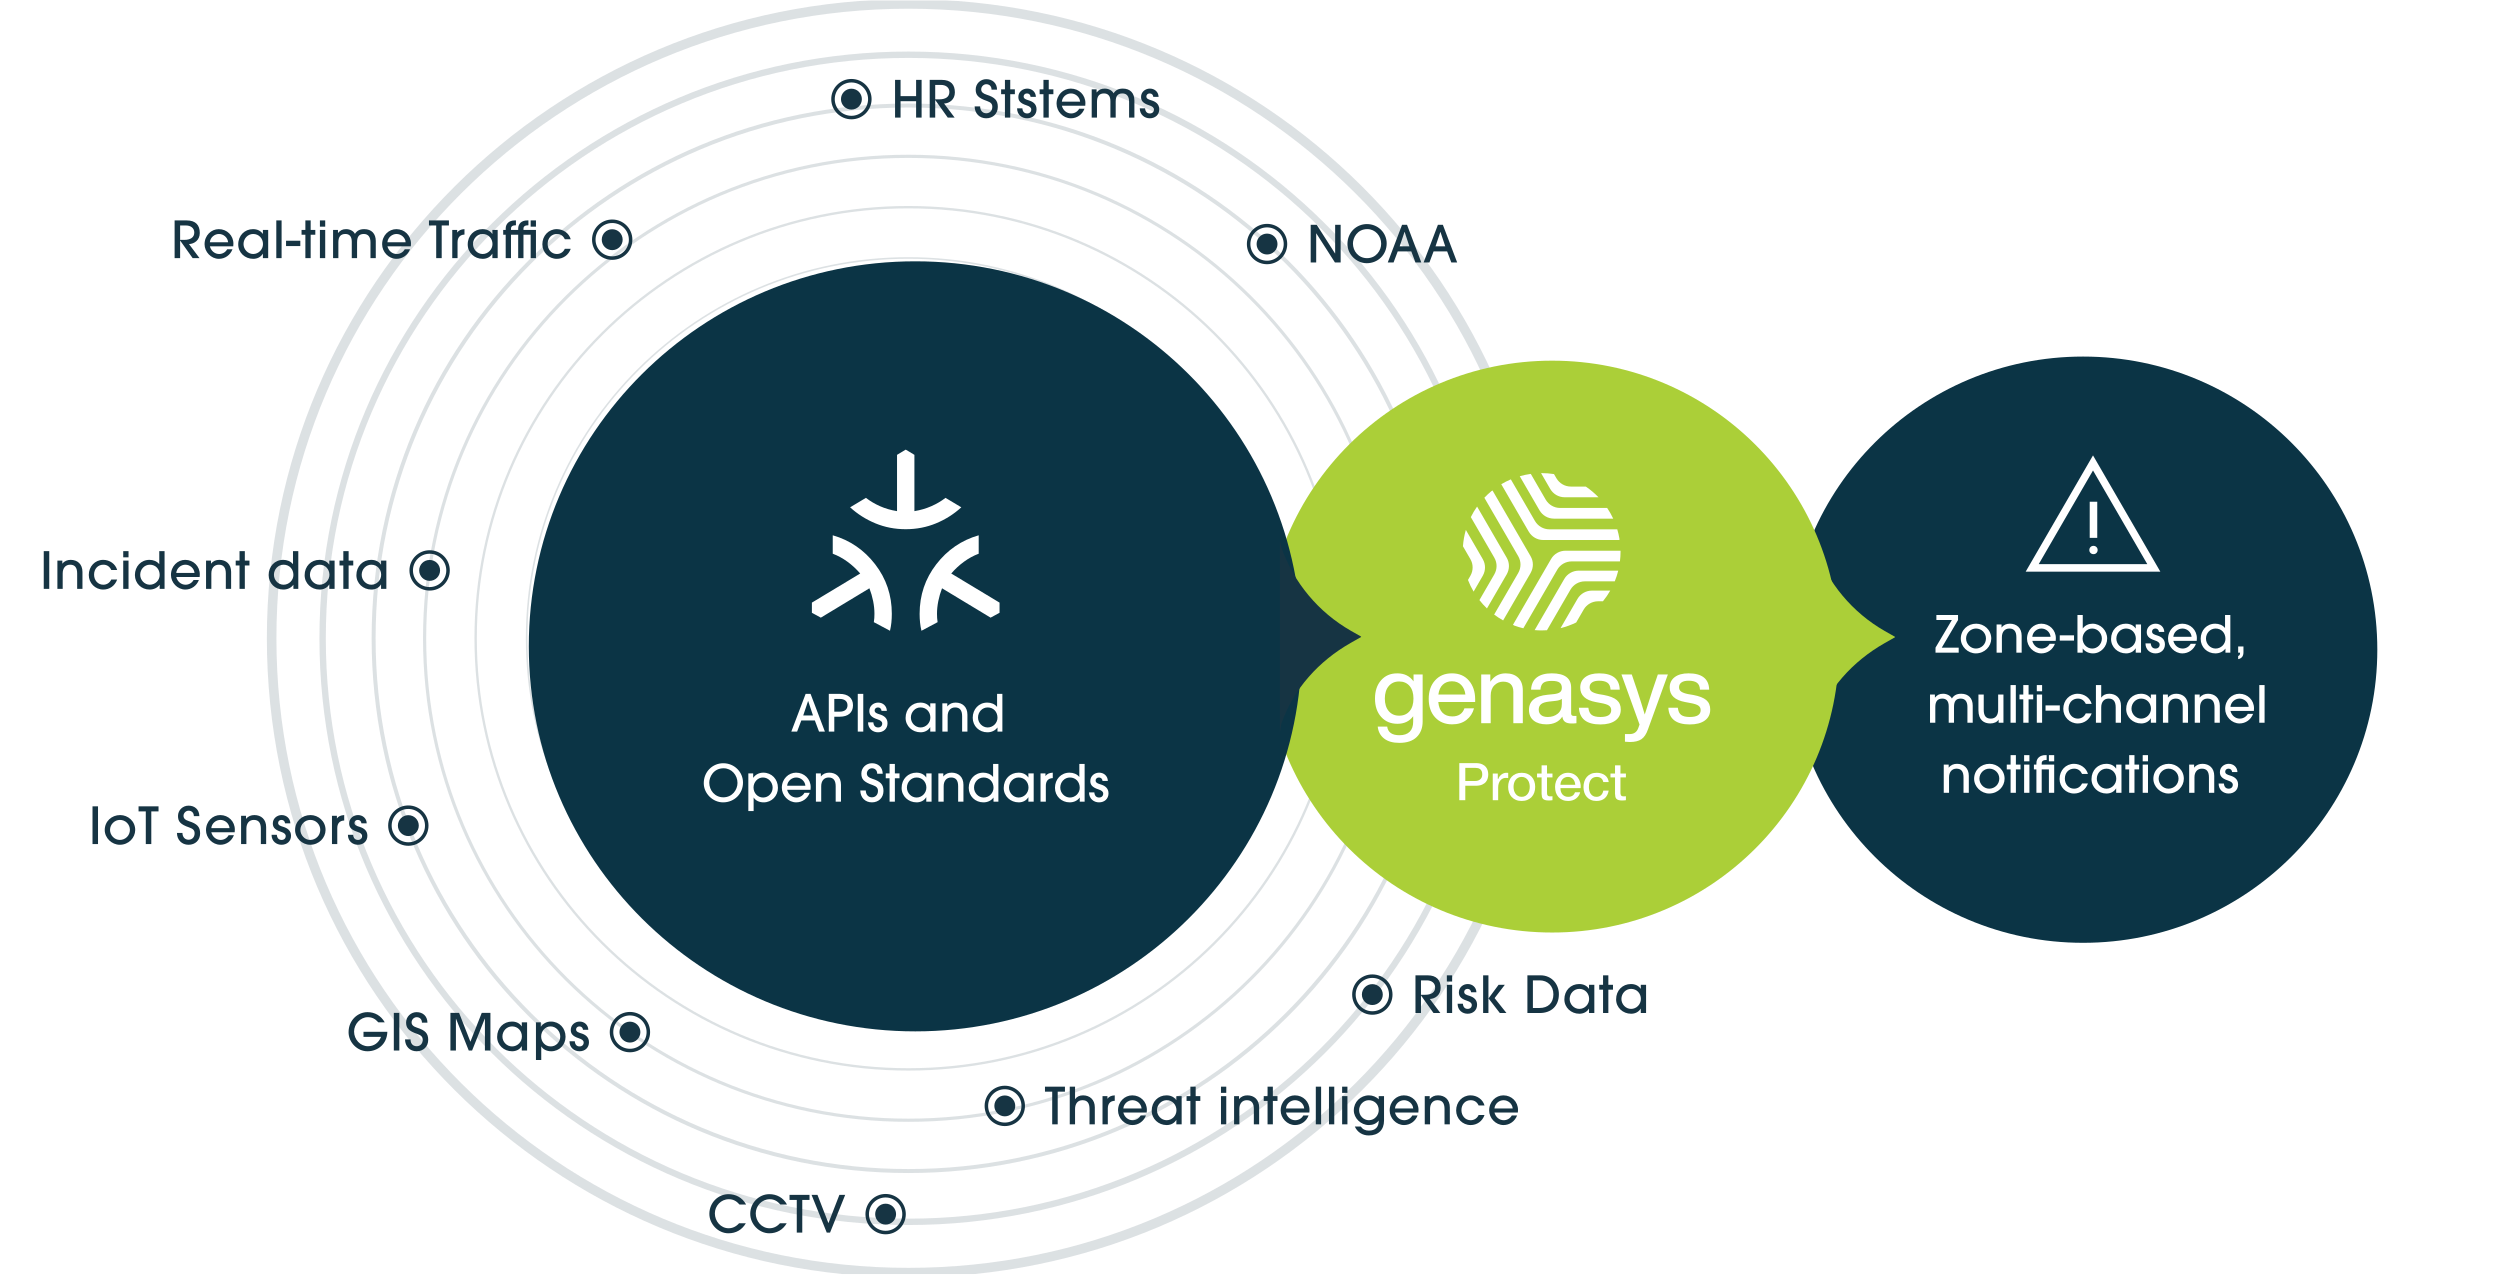 <?xml version="1.0" encoding="UTF-8"?> <svg xmlns="http://www.w3.org/2000/svg" width="785" height="401" viewBox="0 0 785 401" fill="none"><g clip-path="url(#clip0_1745_3065)"><g filter="url(#filter0_d_1745_3065)"><path d="M651.088 293.044C702.113 293.044 743.477 251.835 743.477 201.001C743.477 150.168 702.113 108.959 651.088 108.959C600.063 108.959 558.699 150.168 558.699 201.001C558.699 251.835 600.063 293.044 651.088 293.044Z" fill="#0B3445"></path></g><g opacity="0.15"><path d="M285.231 319.841C351.432 319.841 405.099 266.375 405.099 200.422C405.099 134.469 351.432 81.003 285.231 81.003C219.03 81.003 165.363 134.469 165.363 200.422C165.363 266.375 219.03 319.841 285.231 319.841Z" stroke="#163443" stroke-width="0.5" stroke-miterlimit="10"></path><path d="M285.23 335.791C360.273 335.791 421.108 275.184 421.108 200.422C421.108 125.66 360.273 65.053 285.23 65.053C210.186 65.053 149.352 125.66 149.352 200.422C149.352 275.184 210.186 335.791 285.23 335.791Z" stroke="#163443" stroke-width="0.75" stroke-miterlimit="10"></path><path d="M285.23 351.756C369.124 351.756 437.134 284.001 437.134 200.422C437.134 116.842 369.124 49.087 285.23 49.087C201.336 49.087 133.326 116.842 133.326 200.422C133.326 284.001 201.336 351.756 285.23 351.756Z" stroke="#163443" stroke-miterlimit="10"></path><path d="M285.231 367.707C377.967 367.707 453.145 292.811 453.145 200.422C453.145 108.033 377.967 33.137 285.231 33.137C192.494 33.137 117.316 108.033 117.316 200.422C117.316 292.811 192.494 367.707 285.231 367.707Z" stroke="#163443" stroke-width="1.25" stroke-miterlimit="10"></path><path d="M285.229 383.657C386.808 383.657 469.154 301.62 469.154 200.422C469.154 99.224 386.808 17.186 285.229 17.186C183.651 17.186 101.305 99.224 101.305 200.422C101.305 301.62 183.651 383.657 285.229 383.657Z" stroke="#163443" stroke-width="2" stroke-miterlimit="10"></path><path d="M285.23 399.607C395.651 399.607 485.165 310.429 485.165 200.422C485.165 90.414 395.651 1.236 285.23 1.236C174.809 1.236 85.295 90.414 85.295 200.422C85.295 310.429 174.809 399.607 285.23 399.607Z" stroke="#163443" stroke-width="3" stroke-miterlimit="10"></path></g><g filter="url(#filter1_d_1745_3065)"><path d="M484.38 289.813C534.151 289.813 574.499 249.617 574.499 200.031C574.499 150.446 534.151 110.249 484.38 110.249C434.608 110.249 394.26 150.446 394.26 200.031C394.26 249.617 434.608 289.813 484.38 289.813Z" fill="#ABCF38"></path></g><path d="M535.316 226.242C536.447 225.421 537.011 224.269 537.011 222.787C537.011 221.522 536.595 220.532 535.761 219.82C534.928 219.108 533.57 218.574 531.685 218.219L530.079 217.952C529.106 217.755 528.389 217.497 527.922 217.181C527.456 216.865 527.224 216.401 527.224 215.788C527.224 215.136 527.482 214.631 527.998 214.276C528.514 213.921 529.248 213.742 530.2 213.742C531.349 213.742 532.224 213.95 532.818 214.365C533.413 214.78 533.741 215.512 533.799 216.56H536.686C536.586 213.139 534.424 211.429 530.2 211.429C528.335 211.429 526.882 211.83 525.841 212.631C524.799 213.433 524.279 214.514 524.279 215.879C524.279 218.331 525.904 219.852 529.158 220.446L530.735 220.743C531.985 220.96 532.842 221.238 533.309 221.573C533.775 221.909 534.007 222.384 534.007 222.998C534.007 224.422 532.877 225.134 530.616 225.134C529.367 225.134 528.454 224.916 527.879 224.482C527.303 224.047 526.957 223.294 526.838 222.227H523.862C524.059 225.727 526.301 227.476 530.585 227.476C532.608 227.476 534.185 227.064 535.316 226.243M518.774 217.033C518.059 219.228 517.287 221.671 516.453 224.358C515.759 222.026 514.996 219.583 514.162 217.033L512.377 211.785H509.134L514.817 227.503C514.678 227.899 514.538 228.284 514.4 228.66C513.944 229.886 513.051 230.499 511.722 230.499H510.234V232.901C510.731 232.961 511.247 232.991 511.782 232.991C513.329 232.991 514.535 232.699 515.397 232.116C516.26 231.532 516.95 230.499 517.466 229.017L523.714 211.785H520.56L518.775 217.033H518.774ZM507.231 226.243C508.362 225.422 508.926 224.271 508.926 222.788C508.926 221.523 508.51 220.534 507.676 219.822C506.843 219.11 505.485 218.576 503.6 218.221L501.993 217.953C501.02 217.757 500.302 217.499 499.835 217.183C499.37 216.866 499.137 216.402 499.137 215.789C499.137 215.137 499.394 214.633 499.912 214.278C500.427 213.922 501.161 213.744 502.113 213.744C503.264 213.744 504.137 213.952 504.731 214.367C505.327 214.782 505.654 215.514 505.712 216.561H508.599C508.5 213.141 506.337 211.431 502.113 211.431C500.248 211.431 498.795 211.832 497.754 212.633C496.713 213.434 496.192 214.516 496.192 215.88C496.192 218.333 497.817 219.854 501.072 220.448L502.649 220.745C503.898 220.962 504.756 221.239 505.223 221.575C505.688 221.911 505.921 222.386 505.921 222.999C505.921 224.423 504.79 225.135 502.53 225.135C501.28 225.135 500.367 224.918 499.793 224.483C499.217 224.049 498.87 223.296 498.751 222.229H495.775C495.972 225.729 498.214 227.478 502.499 227.478C504.523 227.478 506.1 227.066 507.231 226.245M483.889 224.509C483.402 224.094 483.16 223.53 483.16 222.819C483.16 222.109 483.397 221.544 483.874 221.129C484.351 220.714 485.184 220.438 486.374 220.299L488.517 220.062C489.389 219.963 490.023 219.755 490.42 219.439V221.041C490.42 222.386 489.989 223.405 489.127 224.096C488.264 224.788 487.228 225.134 486.017 225.134C485.085 225.134 484.375 224.926 483.89 224.511M493.338 224.036V215.939C493.338 212.933 491.314 211.429 487.268 211.429C483.223 211.429 480.95 213.141 480.753 216.56H483.698C483.777 215.531 484.086 214.816 484.621 214.409C485.156 214.004 486.038 213.801 487.268 213.801C488.419 213.801 489.232 213.979 489.708 214.334C490.184 214.69 490.422 215.244 490.422 215.995C490.422 216.589 490.233 217.033 489.857 217.33C489.48 217.627 488.905 217.825 488.131 217.924L485.869 218.161C482.021 218.537 480.098 220.118 480.098 222.907C480.098 224.35 480.589 225.468 481.57 226.258C482.553 227.049 483.886 227.445 485.571 227.445C487.853 227.445 489.519 226.634 490.57 225.014C490.669 225.766 490.952 226.315 491.418 226.66C491.883 227.006 492.593 227.179 493.544 227.179C494.08 227.179 494.566 227.15 495.002 227.09V224.806H494.169C493.613 224.806 493.336 224.548 493.336 224.034M467.957 214.068V211.785H465.1V227.088H468.076V218.458C468.076 217.033 468.468 215.942 469.251 215.181C470.033 214.42 470.932 214.039 471.944 214.039C474.106 214.039 475.187 215.107 475.187 217.243V227.09H478.163V216.829C478.163 215.09 477.686 213.755 476.734 212.826C475.782 211.897 474.463 211.433 472.777 211.433C470.733 211.433 469.126 212.312 467.956 214.072M458.821 215.079C459.554 215.851 459.991 216.849 460.13 218.075H451.651C451.83 216.711 452.296 215.677 453.049 214.975C453.802 214.273 454.754 213.922 455.906 213.922C457.115 213.922 458.088 214.308 458.822 215.079M461.247 213.715C459.948 212.193 458.168 211.431 455.906 211.431C453.645 211.431 451.964 212.164 450.625 213.626C449.285 215.09 448.617 217.027 448.617 219.439C448.617 221.851 449.29 223.813 450.641 225.267C451.99 226.72 453.765 227.447 455.967 227.447C457.771 227.447 459.268 226.988 460.459 226.068C461.65 225.148 462.443 223.927 462.84 222.406H459.834C459.239 224.107 457.97 224.957 456.025 224.957C454.756 224.957 453.739 224.581 452.976 223.83C452.213 223.079 451.76 221.942 451.622 220.42H463.196V219.561C463.196 217.188 462.545 215.24 461.247 213.718M436.06 223.283C435.246 222.324 434.839 221.014 434.839 219.353C434.839 217.692 435.246 216.407 436.06 215.437C436.873 214.469 437.964 213.984 439.332 213.984C440.7 213.984 441.817 214.459 442.619 215.408C443.423 216.357 443.825 217.673 443.825 219.353C443.825 221.033 443.423 222.349 442.619 223.298C441.817 224.246 440.72 224.722 439.332 224.722C437.964 224.722 436.873 224.242 436.06 223.283ZM443.856 213.955C442.686 212.275 440.988 211.434 438.769 211.434C436.55 211.434 434.945 212.156 433.666 213.6C432.387 215.043 431.746 216.962 431.746 219.353C431.746 221.744 432.39 223.664 433.681 225.106C434.97 226.55 436.676 227.272 438.798 227.272C440.92 227.272 442.586 226.482 443.737 224.899V226.589C443.737 227.992 443.369 229.054 442.635 229.777C441.901 230.499 440.829 230.861 439.421 230.861C437.101 230.861 435.821 229.961 435.583 228.162H432.607C432.765 229.724 433.425 230.965 434.586 231.884C435.746 232.804 437.347 233.263 439.391 233.263C441.771 233.263 443.585 232.655 444.835 231.438C446.085 230.222 446.71 228.587 446.71 226.53V211.79H443.852V213.955H443.856Z" fill="white"></path><path d="M480.064 166.988C480.974 168.526 482.647 169.563 484.568 169.563H508.504V169.151C508.335 168.148 508.107 167.165 507.821 166.208H486.51C484.588 166.208 482.912 165.17 482.002 163.629H481.996L474.402 150.517C473.362 150.957 472.36 151.469 471.396 152.04L480.053 166.985L480.063 166.99L480.064 166.988Z" fill="white"></path><path d="M483.432 160.28C484.342 161.817 486.014 162.852 487.936 162.852H506.548C506.001 161.681 505.369 160.559 504.654 159.498H489.88C487.959 159.498 486.283 158.46 485.373 156.919H485.367L480.666 148.801C479.483 148.963 478.326 149.21 477.203 149.534L483.424 160.276L483.434 160.281L483.432 160.28Z" fill="white"></path><path d="M486.799 153.568C487.709 155.106 489.381 156.142 491.303 156.142H494.67H501.93C500.723 154.892 499.39 153.763 497.942 152.786H496.613L493.246 152.783C491.323 152.783 489.648 151.746 488.739 150.204H488.732L487.954 148.861C486.692 148.663 485.396 148.558 484.077 148.558C484.015 148.558 483.955 148.562 483.895 148.562L486.789 153.561L486.797 153.566L486.799 153.568Z" fill="white"></path><path d="M488.983 178.884C489.944 177.225 491.684 176.297 493.475 176.282L493.479 176.278H508.66C508.782 175.288 508.85 174.281 508.85 173.259C508.85 173.145 508.844 173.035 508.842 172.922H491.534L491.524 172.926C489.734 172.943 487.998 173.87 487.037 175.527L475.07 196.191L475.474 196.424C476.4 196.765 477.353 197.049 478.326 197.279L488.983 178.882V178.884Z" fill="white"></path><path d="M493.131 185.145C494.093 183.486 495.832 182.558 497.624 182.543L497.627 182.539H507.037C507.478 181.455 507.844 180.336 508.129 179.183H495.681L495.673 179.187C493.883 179.204 492.147 180.131 491.185 181.788L481.881 197.852C482.605 197.915 483.336 197.954 484.076 197.954C484.637 197.954 485.192 197.928 485.745 197.892L493.13 185.145H493.131Z" fill="white"></path><path d="M497.277 191.406C498.238 189.747 499.978 188.819 501.769 188.804L501.773 188.799H503.327C504.181 187.75 504.947 186.626 505.622 185.445H499.828L499.82 185.45C498.03 185.466 496.294 186.394 495.332 188.05C495.332 188.05 494.771 189.018 493.648 190.955L490.01 197.235C491.723 196.815 493.368 196.22 494.922 195.464L495.591 194.309L497.278 191.404L497.277 191.406Z" fill="white"></path><path d="M480.639 179.852C481.521 178.298 481.583 176.336 480.623 174.678L468.655 154.014L468.291 154.225C467.513 154.865 466.779 155.56 466.086 156.29L476.737 174.678C477.699 176.339 477.636 178.303 476.75 179.859L476.754 179.864L469.161 192.974C470.056 193.649 471 194.261 471.984 194.81L480.643 179.862V179.852H480.639Z" fill="white"></path><path d="M473.127 180.302C474.009 178.748 474.071 176.785 473.111 175.128L463.806 159.065C463.068 160.113 462.407 161.216 461.836 162.372L469.223 175.126C470.185 176.787 470.122 178.751 469.236 180.307L469.24 180.312L464.537 188.431C465.264 189.361 466.055 190.237 466.906 191.052L473.127 180.312V180.3V180.302Z" fill="white"></path><path d="M465.612 180.751C466.494 179.197 466.556 177.235 465.596 175.577C465.596 175.577 465.035 174.608 463.914 172.67L460.278 166.393C459.8 168.041 459.491 169.76 459.367 171.532L460.026 172.67L461.707 175.578C462.669 177.238 462.605 179.204 461.72 180.757L461.723 180.762L460.944 182.109C461.435 183.382 462.028 184.603 462.713 185.765L465.611 180.761V180.751H465.612Z" fill="white"></path><path d="M466.586 240.858C466.307 240.507 465.906 240.209 465.39 239.974C464.872 239.737 464.192 239.617 463.365 239.617H458.219V251.271H460.103V246.723H463.365C464.192 246.723 464.872 246.606 465.39 246.374C465.906 246.144 466.307 245.85 466.586 245.498C466.864 245.146 467.056 244.76 467.158 244.348C467.261 243.931 467.313 243.54 467.313 243.185C467.313 242.83 467.261 242.436 467.158 242.014C467.056 241.599 466.864 241.21 466.586 240.856V240.858ZM465.227 244.153C465.092 244.416 464.915 244.629 464.698 244.786C464.483 244.942 464.246 245.055 463.992 245.125C463.74 245.193 463.491 245.229 463.25 245.229H460.105V241.115H463.284C463.567 241.115 463.839 241.145 464.088 241.2C464.347 241.258 464.578 241.368 464.776 241.526C464.976 241.685 465.137 241.9 465.255 242.17C465.37 242.436 465.429 242.773 465.429 243.172C465.429 243.571 465.36 243.892 465.227 244.155V244.153Z" fill="white"></path><path d="M472.955 242.653C472.682 242.653 472.409 242.707 472.143 242.812C471.875 242.919 471.629 243.062 471.411 243.237C471.191 243.414 471.001 243.61 470.846 243.824C470.693 244.035 470.589 244.252 470.537 244.47L470.519 244.546H470.309V242.887H468.725V251.271H470.425V247.286C470.425 246.801 470.488 246.366 470.614 245.993C470.739 245.618 470.913 245.297 471.131 245.039C471.351 244.78 471.611 244.582 471.907 244.449C472.322 244.262 472.786 244.215 473.276 244.275C473.375 244.286 473.474 244.301 473.574 244.316V242.692C473.515 242.684 473.456 242.677 473.401 242.669C473.32 242.66 473.167 242.653 472.957 242.653H472.955Z" fill="white"></path><path d="M480.934 243.9C480.573 243.514 480.125 243.206 479.603 242.986C479.079 242.765 478.472 242.653 477.802 242.653C477.131 242.653 476.524 242.765 476 242.986C475.476 243.206 475.029 243.514 474.669 243.9C474.308 244.286 474.03 244.755 473.841 245.294C473.651 245.835 473.555 246.432 473.555 247.07C473.555 247.707 473.651 248.324 473.841 248.864C474.03 249.402 474.308 249.871 474.669 250.257C475.031 250.643 475.478 250.951 476 251.172C476.524 251.392 477.131 251.504 477.802 251.504C478.472 251.504 479.079 251.392 479.603 251.172C480.125 250.953 480.573 250.645 480.934 250.257C481.295 249.871 481.573 249.402 481.762 248.864C481.953 248.322 482.049 247.719 482.049 247.07C482.049 246.421 481.953 245.834 481.762 245.294C481.573 244.755 481.294 244.286 480.934 243.9ZM480.202 248.199C480.104 248.569 479.951 248.906 479.746 249.201C479.539 249.5 479.271 249.744 478.949 249.928C478.625 250.113 478.238 250.207 477.8 250.207C477.362 250.207 476.977 250.113 476.653 249.928C476.331 249.744 476.062 249.5 475.856 249.201C475.649 248.904 475.496 248.567 475.4 248.199C475.304 247.832 475.255 247.453 475.255 247.07C475.255 246.687 475.304 246.322 475.4 245.949C475.496 245.574 475.65 245.237 475.856 244.947C476.064 244.655 476.331 244.413 476.653 244.23C476.978 244.045 477.364 243.951 477.8 243.951C478.236 243.951 478.623 244.045 478.949 244.23C479.271 244.413 479.539 244.655 479.746 244.947C479.953 245.237 480.106 245.574 480.202 245.949C480.298 246.322 480.347 246.698 480.347 247.07C480.347 247.441 480.298 247.832 480.202 248.199Z" fill="white"></path><path d="M485.763 240.314H484.061V242.887H482.629V244.101H484.061V249.261C484.072 249.605 484.108 249.916 484.167 250.187C484.224 250.445 484.333 250.661 484.492 250.83C484.651 250.998 484.878 251.13 485.166 251.217C485.462 251.308 485.857 251.353 486.344 251.353C486.549 251.353 486.752 251.342 486.949 251.321C487.122 251.302 487.297 251.282 487.478 251.264V250.014C487.379 250.033 487.279 250.044 487.18 250.048C487.052 250.053 486.917 250.056 486.777 250.056C486.554 250.056 486.373 250.028 486.24 249.975C486.098 249.916 485.991 249.829 485.917 249.71C485.849 249.598 485.805 249.462 485.787 249.305C485.771 249.159 485.761 248.982 485.761 248.779V244.1H487.476V242.885H485.761V240.312L485.763 240.314Z" fill="white"></path><path d="M495.439 244.158C495.094 243.707 494.654 243.339 494.13 243.065C493.608 242.791 493.011 242.653 492.352 242.653C491.693 242.653 491.157 242.773 490.663 243.008C490.167 243.245 489.737 243.57 489.387 243.972C489.036 244.376 488.762 244.851 488.573 245.385C488.385 245.92 488.287 246.492 488.287 247.086C488.287 247.736 488.378 248.34 488.557 248.882C488.735 249.42 489.003 249.887 489.353 250.273C489.703 250.659 490.136 250.964 490.642 251.178C491.149 251.394 491.742 251.503 492.401 251.503C492.855 251.503 493.296 251.439 493.714 251.316C494.129 251.193 494.508 251.008 494.841 250.766C495.175 250.525 495.463 250.223 495.699 249.869C495.914 249.547 496.073 249.18 496.174 248.778H494.568C494.396 249.238 494.137 249.594 493.798 249.83C493.445 250.079 492.975 250.205 492.402 250.205C491.989 250.205 491.628 250.132 491.327 249.988C491.026 249.843 490.773 249.647 490.577 249.405C490.38 249.164 490.232 248.88 490.134 248.559C490.038 248.242 489.988 247.908 489.988 247.568V247.47H496.325C496.387 246.874 496.343 246.288 496.194 245.727C496.036 245.138 495.782 244.611 495.435 244.16L495.439 244.158ZM489.988 246.421L489.991 246.319C490.002 245.988 490.069 245.675 490.189 245.388C490.31 245.102 490.472 244.849 490.674 244.637C490.878 244.423 491.123 244.254 491.406 244.132C491.69 244.011 492.008 243.951 492.352 243.951C492.695 243.951 492.995 244.019 493.27 244.152C493.541 244.285 493.776 244.46 493.966 244.672C494.156 244.885 494.308 245.138 494.417 245.425C494.526 245.709 494.591 246.009 494.615 246.316L494.623 246.421H489.986H489.988Z" fill="white"></path><path d="M500.196 249.934C499.896 249.756 499.647 249.519 499.457 249.232C499.268 248.947 499.128 248.617 499.044 248.254C498.959 247.894 498.917 247.529 498.917 247.169C498.917 246.507 498.998 245.962 499.156 245.548C499.316 245.133 499.519 244.804 499.761 244.567C500.005 244.33 500.277 244.165 500.568 244.079C500.853 243.993 501.127 243.951 501.379 243.951C501.932 243.951 502.397 244.095 502.764 244.379C503.113 244.65 503.336 245.047 503.427 245.561H505.134C505.082 245.091 504.955 244.677 504.757 244.33C504.542 243.957 504.264 243.644 503.927 243.399C503.588 243.153 503.195 242.965 502.759 242.841C502.319 242.716 501.849 242.655 501.363 242.655C500.669 242.655 500.059 242.772 499.547 243.004C499.034 243.235 498.601 243.555 498.256 243.957C497.911 244.361 497.649 244.843 497.477 245.393C497.303 245.944 497.215 246.543 497.215 247.172C497.215 247.801 497.306 248.371 497.485 248.899C497.662 249.427 497.928 249.887 498.273 250.267C498.617 250.648 499.045 250.953 499.547 251.172C500.048 251.392 500.637 251.504 501.297 251.504C502.378 251.504 503.255 251.214 503.904 250.642C504.532 250.088 504.944 249.284 505.126 248.249H503.429C503.328 248.849 503.097 249.324 502.739 249.665C502.362 250.025 501.877 250.207 501.297 250.207C500.869 250.207 500.5 250.116 500.197 249.936L500.196 249.934Z" fill="white"></path><path d="M510.536 244.102V242.887H508.821V240.314H507.119V242.887H505.688V244.102H507.119V249.263C507.131 249.607 507.167 249.918 507.225 250.187C507.282 250.445 507.391 250.661 507.551 250.83C507.71 250.998 507.936 251.13 508.224 251.217C508.519 251.308 508.916 251.354 509.402 251.354C509.607 251.354 509.811 251.342 510.008 251.321C510.18 251.302 510.356 251.282 510.536 251.264V250.014C510.437 250.033 510.338 250.045 510.239 250.048C510.11 250.053 509.975 250.056 509.835 250.056C509.612 250.056 509.43 250.028 509.298 249.975C509.157 249.916 509.049 249.829 508.976 249.71C508.908 249.599 508.864 249.462 508.846 249.305C508.83 249.157 508.82 248.981 508.82 248.779V244.1H510.535L510.536 244.102Z" fill="white"></path><g filter="url(#filter2_d_1745_3065)"><path d="M284.397 320.852C351.419 320.852 405.752 266.723 405.752 199.951C405.752 133.18 351.419 79.05 284.397 79.05C217.374 79.05 163.041 133.18 163.041 199.951C163.041 266.723 217.374 320.852 284.397 320.852Z" fill="#0B3445"></path></g><path d="M62.653 81.053H60.493L56.589 75.565H56.557V81.053H54.829V69.213H58.621C61.469 69.213 62.733 70.717 62.733 73.149C62.733 75.405 61.005 76.589 59.341 76.637L62.653 81.053ZM56.557 75.325H57.821C59.837 75.325 61.005 74.541 61.005 73.005C61.005 71.645 59.917 70.797 58.381 70.797H56.557V75.325ZM65.897 76.061H71.625C71.497 74.557 70.169 73.469 68.745 73.469C67.385 73.469 66.025 74.541 65.897 76.061ZM73.241 77.341H65.897C66.281 78.813 67.449 79.757 68.809 79.757C69.849 79.757 70.825 79.213 71.337 78.269H73.001C72.313 80.093 70.649 81.277 68.745 81.277C66.249 81.277 64.233 79.069 64.233 76.701C64.233 73.901 66.345 71.949 68.697 71.949C71.305 71.949 73.289 73.965 73.289 76.509C73.289 76.781 73.289 77.037 73.241 77.341ZM79.49 79.757C81.218 79.757 82.578 78.317 82.578 76.637C82.578 74.909 81.33 73.469 79.49 73.469C77.826 73.469 76.466 74.893 76.466 76.637C76.466 78.301 77.826 79.757 79.49 79.757ZM84.21 81.053H82.546V79.677H82.514C81.89 80.733 80.77 81.277 79.506 81.277C76.914 81.277 74.802 79.325 74.802 76.765C74.802 73.933 76.834 71.949 79.442 71.949C80.738 71.949 81.826 72.429 82.514 73.437H82.546V72.189H84.21V81.053ZM88.422 81.053H86.758V69.213H88.422V81.053ZM94.299 77.261H89.819V75.597H94.299V77.261ZM97.551 81.053H95.887V73.709H94.687V72.189H95.887V69.213H97.551V72.189H99.007V73.709H97.551V81.053ZM102.116 71.165H100.452V69.213H102.116V71.165ZM102.116 81.053H100.452V72.189H102.116V81.053ZM117.993 81.053H116.329V76.093C116.329 74.413 115.625 73.469 114.233 73.469C112.761 73.469 112.121 74.285 112.121 76.061V81.053H110.457V75.901C110.457 74.157 109.641 73.469 108.441 73.469C106.969 73.469 106.249 74.333 106.249 76.077V81.053H104.585V72.189H106.121V73.149H106.153C106.873 72.301 107.545 71.949 108.697 71.949C109.849 71.949 111.001 72.509 111.449 73.437C112.089 72.429 112.969 71.949 114.377 71.949C116.681 71.949 117.993 73.389 117.993 75.677V81.053ZM121.652 76.061H127.38C127.252 74.557 125.924 73.469 124.5 73.469C123.14 73.469 121.78 74.541 121.652 76.061ZM128.996 77.341H121.652C122.036 78.813 123.204 79.757 124.564 79.757C125.604 79.757 126.58 79.213 127.092 78.269H128.756C128.068 80.093 126.404 81.277 124.5 81.277C122.004 81.277 119.988 79.069 119.988 76.701C119.988 73.901 122.1 71.949 124.452 71.949C127.06 71.949 129.044 73.965 129.044 76.509C129.044 76.781 129.044 77.037 128.996 77.341ZM138.694 81.053H136.966V70.797H134.694V69.213H140.966V70.797H138.694V81.053ZM143.67 81.053H142.006V72.189H143.558V72.989H143.59C143.99 72.397 144.678 72.013 145.846 71.949V73.661C144.406 73.709 143.67 74.589 143.67 76.077V81.053ZM151.55 79.757C153.278 79.757 154.638 78.317 154.638 76.637C154.638 74.909 153.39 73.469 151.55 73.469C149.886 73.469 148.526 74.893 148.526 76.637C148.526 78.301 149.886 79.757 151.55 79.757ZM156.27 81.053H154.606V79.677H154.574C153.95 80.733 152.83 81.277 151.566 81.277C148.974 81.277 146.862 79.325 146.862 76.765C146.862 73.933 148.894 71.949 151.502 71.949C152.798 71.949 153.886 72.429 154.574 73.437H154.606V72.189H156.27V81.053ZM168.291 81.053H166.627V73.709H164.371V81.053H162.707V73.709H160.451V81.053H158.787V73.709H158.003V72.189H158.787V71.789C158.787 70.285 159.811 69.213 161.619 69.213H162.003V70.733C161.011 70.733 160.451 71.037 160.451 71.789V72.189H162.707V71.789C162.707 70.285 163.731 69.213 165.539 69.213H165.923V70.733C164.931 70.733 164.371 71.037 164.371 71.789V72.189H168.291V81.053ZM168.291 71.165H166.627V69.213H168.291V71.165ZM177.354 78.125H179.21C178.506 80.125 176.81 81.277 174.842 81.277C172.298 81.277 170.298 79.229 170.298 76.701C170.298 74.029 172.234 71.949 174.826 71.949C176.842 71.949 178.682 73.213 179.21 75.133H177.37C176.874 74.093 176.074 73.469 174.874 73.469C173.13 73.469 171.962 74.797 171.962 76.605C171.962 78.365 173.162 79.757 174.842 79.757C175.978 79.757 176.89 79.149 177.354 78.125ZM192.232 81.597C188.744 81.597 185.896 78.765 185.896 75.261C185.896 71.757 188.744 68.925 192.232 68.925C195.736 68.925 198.568 71.757 198.568 75.261C198.568 78.765 195.736 81.597 192.232 81.597ZM192.232 80.493C195.128 80.493 197.464 78.157 197.464 75.261C197.464 72.365 195.128 70.029 192.232 70.029C189.336 70.029 187 72.365 187 75.261C187 78.157 189.336 80.493 192.232 80.493ZM192.232 78.541C190.424 78.541 188.952 77.069 188.952 75.261C188.952 73.437 190.424 71.981 192.232 71.981C194.056 71.981 195.512 73.437 195.512 75.261C195.512 77.069 194.056 78.541 192.232 78.541Z" fill="#163443"></path><path d="M119.659 325.572H114.139V323.988H121.627C121.515 327.924 118.539 330.1 115.387 330.1C112.187 330.1 109.451 327.316 109.451 324.116C109.451 320.276 112.395 317.812 115.387 317.812C117.659 317.812 119.611 318.884 120.811 321.012H118.795C117.787 319.86 116.779 319.396 115.467 319.396C113.163 319.396 111.179 321.572 111.179 323.908C111.179 326.404 113.147 328.516 115.531 328.516C117.403 328.516 118.907 327.476 119.659 325.572ZM125.388 329.876H123.66V318.036H125.388V329.876ZM134.217 321.108H132.489C132.489 320.036 131.801 319.396 130.825 319.396C129.993 319.396 129.241 320.148 129.241 321.012C129.241 321.844 129.801 322.324 130.953 322.692C133.513 323.508 134.457 324.468 134.457 326.516C134.457 328.66 132.921 330.1 130.825 330.1C128.713 330.1 127.209 328.596 127.177 326.372H128.905C128.921 327.652 129.673 328.516 130.825 328.516C131.977 328.516 132.729 327.684 132.729 326.516C132.729 325.652 132.345 325.108 131.081 324.676C128.153 323.684 127.513 322.724 127.513 321.044C127.513 319.236 129.001 317.812 130.825 317.812C132.777 317.812 134.185 319.044 134.217 321.108ZM153.992 329.876H152.264V319.876H152.216L148.232 329.876H147.192L143.192 319.876H143.16V329.876H141.432V318.036H144.152L147.704 327.108L151.272 318.036H153.992V329.876ZM160.786 328.58C162.514 328.58 163.874 327.14 163.874 325.46C163.874 323.732 162.626 322.292 160.786 322.292C159.122 322.292 157.762 323.716 157.762 325.46C157.762 327.124 159.122 328.58 160.786 328.58ZM165.506 329.876H163.842V328.5H163.81C163.186 329.556 162.066 330.1 160.802 330.1C158.21 330.1 156.098 328.148 156.098 325.588C156.098 322.756 158.13 320.772 160.738 320.772C162.034 320.772 163.122 321.252 163.81 322.26H163.842V321.012H165.506V329.876ZM169.952 332.836H168.288V321.012H169.808V322.372H169.84C170.592 321.3 171.728 320.772 172.992 320.772C175.632 320.772 177.584 322.82 177.584 325.556C177.584 328.052 175.648 330.1 173.104 330.1C171.76 330.1 170.56 329.556 169.984 328.596H169.952V332.836ZM172.928 328.58C174.64 328.58 175.92 327.156 175.92 325.46C175.92 323.844 174.64 322.292 172.864 322.292C171.2 322.292 169.92 323.78 169.92 325.428C169.92 327.156 171.2 328.58 172.928 328.58ZM184.729 323.364H183.065C182.985 322.724 182.617 322.292 181.929 322.292C181.289 322.292 180.889 322.724 180.889 323.236C180.889 323.988 181.657 324.212 182.537 324.484C183.785 324.868 184.937 325.62 184.937 327.268C184.937 328.98 183.689 330.1 181.961 330.1C180.361 330.1 178.825 329.012 178.825 326.964H180.489C180.569 328.036 181.113 328.58 181.993 328.58C182.761 328.58 183.273 328.084 183.273 327.364C183.273 326.756 182.809 326.356 181.769 326.02C179.593 325.332 179.225 324.388 179.225 323.38C179.225 321.812 180.553 320.772 182.009 320.772C183.481 320.772 184.681 321.796 184.729 323.364ZM197.797 330.42C194.309 330.42 191.461 327.588 191.461 324.084C191.461 320.58 194.309 317.748 197.797 317.748C201.301 317.748 204.133 320.58 204.133 324.084C204.133 327.588 201.301 330.42 197.797 330.42ZM197.797 329.316C200.693 329.316 203.029 326.98 203.029 324.084C203.029 321.188 200.693 318.852 197.797 318.852C194.901 318.852 192.565 321.188 192.565 324.084C192.565 326.98 194.901 329.316 197.797 329.316ZM197.797 327.364C195.989 327.364 194.517 325.892 194.517 324.084C194.517 322.26 195.989 320.804 197.797 320.804C199.621 320.804 201.077 322.26 201.077 324.084C201.077 325.892 199.621 327.364 197.797 327.364Z" fill="#163443"></path><path d="M430.914 318.635C427.426 318.635 424.578 315.803 424.578 312.299C424.578 308.795 427.426 305.963 430.914 305.963C434.418 305.963 437.25 308.795 437.25 312.299C437.25 315.803 434.418 318.635 430.914 318.635ZM430.914 317.531C433.81 317.531 436.146 315.195 436.146 312.299C436.146 309.403 433.81 307.067 430.914 307.067C428.018 307.067 425.682 309.403 425.682 312.299C425.682 315.195 428.018 317.531 430.914 317.531ZM430.914 315.579C429.106 315.579 427.634 314.107 427.634 312.299C427.634 310.475 429.106 309.019 430.914 309.019C432.738 309.019 434.194 310.475 434.194 312.299C434.194 314.107 432.738 315.579 430.914 315.579ZM452.281 318.091H450.121L446.217 312.603H446.185V318.091H444.457V306.251H448.249C451.097 306.251 452.361 307.755 452.361 310.187C452.361 312.443 450.633 313.627 448.969 313.675L452.281 318.091ZM446.185 312.363H447.449C449.465 312.363 450.633 311.579 450.633 310.043C450.633 308.683 449.545 307.835 448.009 307.835H446.185V312.363ZM455.973 308.203H454.309V306.251H455.973V308.203ZM455.973 318.091H454.309V309.227H455.973V318.091ZM463.594 311.579H461.93C461.85 310.939 461.482 310.507 460.794 310.507C460.154 310.507 459.754 310.939 459.754 311.451C459.754 312.203 460.522 312.427 461.402 312.699C462.65 313.083 463.802 313.835 463.802 315.483C463.802 317.195 462.554 318.315 460.826 318.315C459.226 318.315 457.69 317.227 457.69 315.179H459.354C459.434 316.251 459.978 316.795 460.858 316.795C461.626 316.795 462.138 316.299 462.138 315.579C462.138 314.971 461.674 314.571 460.634 314.235C458.458 313.547 458.09 312.603 458.09 311.595C458.09 310.027 459.418 308.987 460.874 308.987C462.346 308.987 463.546 310.011 463.594 311.579ZM467.367 318.091H465.703V306.251H467.367V318.091ZM473.031 318.091H470.951L467.399 313.499L470.551 309.227H472.519L469.303 313.403L473.031 318.091ZM483.46 318.091H479.604V306.251H483.716C487.3 306.251 489.492 309.083 489.492 312.171C489.492 315.787 487.204 318.091 483.46 318.091ZM481.332 316.507H483.396C486.132 316.507 487.764 314.907 487.764 312.203C487.764 309.547 485.892 307.835 483.476 307.835H481.332V316.507ZM495.899 316.795C497.627 316.795 498.987 315.355 498.987 313.675C498.987 311.947 497.739 310.507 495.899 310.507C494.235 310.507 492.875 311.931 492.875 313.675C492.875 315.339 494.235 316.795 495.899 316.795ZM500.619 318.091H498.955V316.715H498.923C498.299 317.771 497.179 318.315 495.915 318.315C493.323 318.315 491.211 316.363 491.211 313.803C491.211 310.971 493.243 308.987 495.851 308.987C497.147 308.987 498.235 309.467 498.923 310.475H498.955V309.227H500.619V318.091ZM505.023 318.091H503.359V310.747H502.159V309.227H503.359V306.251H505.023V309.227H506.479V310.747H505.023V318.091ZM512.148 316.795C513.876 316.795 515.236 315.355 515.236 313.675C515.236 311.947 513.988 310.507 512.148 310.507C510.484 310.507 509.124 311.931 509.124 313.675C509.124 315.339 510.484 316.795 512.148 316.795ZM516.868 318.091H515.204V316.715H515.172C514.548 317.771 513.428 318.315 512.164 318.315C509.572 318.315 507.46 316.363 507.46 313.803C507.46 310.971 509.492 308.987 512.1 308.987C513.396 308.987 514.484 309.467 515.172 310.475H515.204V309.227H516.868V318.091Z" fill="#163443"></path><path d="M397.853 82.967C394.365 82.967 391.517 80.135 391.517 76.631C391.517 73.127 394.365 70.295 397.853 70.295C401.357 70.295 404.189 73.127 404.189 76.631C404.189 80.135 401.357 82.967 397.853 82.967ZM397.853 81.863C400.749 81.863 403.085 79.527 403.085 76.631C403.085 73.735 400.749 71.399 397.853 71.399C394.957 71.399 392.621 73.735 392.621 76.631C392.621 79.527 394.957 81.863 397.853 81.863ZM397.853 79.911C396.045 79.911 394.573 78.439 394.573 76.631C394.573 74.807 396.045 73.351 397.853 73.351C399.677 73.351 401.133 74.807 401.133 76.631C401.133 78.439 399.677 79.911 397.853 79.911ZM420.965 82.423H419.173L413.317 73.271H413.285V82.423H411.557V70.583H413.445L419.205 79.591H419.237V70.583H420.965V82.423ZM429.257 81.063C432.057 81.063 433.689 78.695 433.689 76.535C433.689 74.087 431.833 71.943 429.337 71.943C426.137 71.943 424.825 74.695 424.825 76.455C424.825 78.839 426.553 81.063 429.257 81.063ZM435.417 76.423C435.417 80.007 432.649 82.647 429.161 82.647C425.881 82.647 423.097 79.831 423.097 76.631C423.097 72.999 425.881 70.359 429.209 70.359C432.729 70.359 435.417 73.127 435.417 76.423ZM446.296 82.423H444.456L443.144 78.935H438.888L437.576 82.423H435.752L440.248 70.583H441.8L446.296 82.423ZM442.552 77.351L441.048 72.823H441.016L439.496 77.351H442.552ZM457.553 82.423H455.713L454.401 78.935H450.145L448.833 82.423H447.009L451.505 70.583H453.057L457.553 82.423ZM453.809 77.351L452.305 72.823H452.273L450.753 77.351H453.809Z" fill="#163443"></path><path d="M267.345 37.465C263.857 37.465 261.009 34.633 261.009 31.129C261.009 27.625 263.857 24.793 267.345 24.793C270.849 24.793 273.681 27.625 273.681 31.129C273.681 34.633 270.849 37.465 267.345 37.465ZM267.345 36.361C270.241 36.361 272.577 34.025 272.577 31.129C272.577 28.233 270.241 25.897 267.345 25.897C264.449 25.897 262.113 28.233 262.113 31.129C262.113 34.025 264.449 36.361 267.345 36.361ZM267.345 34.409C265.537 34.409 264.065 32.937 264.065 31.129C264.065 29.305 265.537 27.849 267.345 27.849C269.169 27.849 270.625 29.305 270.625 31.129C270.625 32.937 269.169 34.409 267.345 34.409ZM289.385 36.921H287.657V31.769H282.777V36.921H281.049V25.081H282.777V30.185H287.657V25.081H289.385V36.921ZM299.752 36.921H297.592L293.688 31.433H293.656V36.921H291.928V25.081H295.72C298.568 25.081 299.832 26.585 299.832 29.017C299.832 31.273 298.104 32.457 296.44 32.505L299.752 36.921ZM293.656 31.193H294.92C296.936 31.193 298.104 30.409 298.104 28.873C298.104 27.513 297.016 26.665 295.48 26.665H293.656V31.193ZM313.074 28.153H311.346C311.346 27.081 310.658 26.441 309.682 26.441C308.85 26.441 308.098 27.193 308.098 28.057C308.098 28.889 308.658 29.369 309.81 29.737C312.37 30.553 313.314 31.513 313.314 33.561C313.314 35.705 311.778 37.145 309.682 37.145C307.57 37.145 306.066 35.641 306.034 33.417H307.762C307.778 34.697 308.53 35.561 309.682 35.561C310.834 35.561 311.586 34.729 311.586 33.561C311.586 32.697 311.202 32.153 309.938 31.721C307.01 30.729 306.37 29.769 306.37 28.089C306.37 26.281 307.858 24.857 309.682 24.857C311.634 24.857 313.042 26.089 313.074 28.153ZM317.213 36.921H315.549V29.577H314.349V28.057H315.549V25.081H317.213V28.057H318.669V29.577H317.213V36.921ZM325.267 30.409H323.603C323.523 29.769 323.155 29.337 322.467 29.337C321.827 29.337 321.427 29.769 321.427 30.281C321.427 31.033 322.195 31.257 323.075 31.529C324.323 31.913 325.475 32.665 325.475 34.313C325.475 36.025 324.227 37.145 322.499 37.145C320.899 37.145 319.363 36.057 319.363 34.009H321.027C321.107 35.081 321.651 35.625 322.531 35.625C323.299 35.625 323.811 35.129 323.811 34.409C323.811 33.801 323.347 33.401 322.307 33.065C320.131 32.377 319.763 31.433 319.763 30.425C319.763 28.857 321.091 27.817 322.547 27.817C324.019 27.817 325.219 28.841 325.267 30.409ZM329.306 36.921H327.642V29.577H326.442V28.057H327.642V25.081H329.306V28.057H330.762V29.577H329.306V36.921ZM333.424 31.929H339.152C339.024 30.425 337.696 29.337 336.272 29.337C334.912 29.337 333.552 30.409 333.424 31.929ZM340.768 33.209H333.424C333.808 34.681 334.976 35.625 336.336 35.625C337.376 35.625 338.352 35.081 338.864 34.137H340.528C339.84 35.961 338.176 37.145 336.272 37.145C333.776 37.145 331.76 34.937 331.76 32.569C331.76 29.769 333.872 27.817 336.224 27.817C338.832 27.817 340.816 29.833 340.816 32.377C340.816 32.649 340.816 32.905 340.768 33.209ZM356.201 36.921H354.537V31.961C354.537 30.281 353.833 29.337 352.441 29.337C350.969 29.337 350.329 30.153 350.329 31.929V36.921H348.665V31.769C348.665 30.025 347.849 29.337 346.649 29.337C345.177 29.337 344.457 30.201 344.457 31.945V36.921H342.793V28.057H344.329V29.017H344.361C345.081 28.169 345.753 27.817 346.905 27.817C348.057 27.817 349.209 28.377 349.657 29.305C350.297 28.297 351.177 27.817 352.585 27.817C354.889 27.817 356.201 29.257 356.201 31.545V36.921ZM363.797 30.409H362.133C362.053 29.769 361.685 29.337 360.997 29.337C360.357 29.337 359.957 29.769 359.957 30.281C359.957 31.033 360.725 31.257 361.605 31.529C362.853 31.913 364.005 32.665 364.005 34.313C364.005 36.025 362.757 37.145 361.029 37.145C359.429 37.145 357.893 36.057 357.893 34.009H359.557C359.637 35.081 360.181 35.625 361.061 35.625C361.829 35.625 362.341 35.129 362.341 34.409C362.341 33.801 361.877 33.401 360.837 33.065C358.661 32.377 358.293 31.433 358.293 30.425C358.293 28.857 359.621 27.817 361.077 27.817C362.549 27.817 363.749 28.841 363.797 30.409Z" fill="#163443"></path><path d="M30.777 265.035H29.049V253.195H30.777V265.035ZM42.454 260.667C42.422 263.035 40.438 265.259 37.606 265.259C35.11 265.259 32.886 263.131 32.886 260.635C32.886 257.931 35.014 255.931 37.734 255.931C40.182 255.931 42.486 257.851 42.454 260.667ZM40.79 260.571C40.79 258.843 39.398 257.451 37.654 257.451C35.99 257.451 34.55 258.859 34.55 260.587C34.55 262.267 35.942 263.739 37.622 263.739C39.366 263.739 40.79 262.363 40.79 260.571ZM47.507 265.035H45.779V254.779H43.507V253.195H49.779V254.779H47.507V265.035ZM62.597 256.267H60.869C60.869 255.195 60.181 254.555 59.205 254.555C58.373 254.555 57.621 255.307 57.621 256.171C57.621 257.003 58.181 257.483 59.333 257.851C61.893 258.667 62.837 259.627 62.837 261.675C62.837 263.819 61.301 265.259 59.205 265.259C57.093 265.259 55.589 263.755 55.557 261.531H57.285C57.301 262.811 58.053 263.675 59.205 263.675C60.357 263.675 61.109 262.843 61.109 261.675C61.109 260.811 60.725 260.267 59.461 259.835C56.533 258.843 55.893 257.883 55.893 256.203C55.893 254.395 57.381 252.971 59.205 252.971C61.157 252.971 62.565 254.203 62.597 256.267ZM66.346 260.043H72.074C71.946 258.539 70.618 257.451 69.194 257.451C67.834 257.451 66.474 258.523 66.346 260.043ZM73.69 261.323H66.346C66.73 262.795 67.898 263.739 69.258 263.739C70.298 263.739 71.274 263.195 71.786 262.251H73.45C72.762 264.075 71.098 265.259 69.194 265.259C66.698 265.259 64.682 263.051 64.682 260.683C64.682 257.883 66.794 255.931 69.146 255.931C71.754 255.931 73.738 257.947 73.738 260.491C73.738 260.763 73.738 261.019 73.69 261.323ZM83.572 265.035H81.908V260.203C81.908 258.331 81.172 257.451 79.7 257.451C78.244 257.451 77.364 258.523 77.364 260.187V265.035H75.7V256.171H77.252V257.115H77.284C77.94 256.267 78.852 255.931 79.876 255.931C82.004 255.931 83.572 257.275 83.572 259.723V265.035ZM91.172 258.523H89.508C89.428 257.883 89.06 257.451 88.372 257.451C87.732 257.451 87.332 257.883 87.332 258.395C87.332 259.147 88.1 259.371 88.98 259.643C90.228 260.027 91.38 260.779 91.38 262.427C91.38 264.139 90.132 265.259 88.404 265.259C86.804 265.259 85.268 264.171 85.268 262.123H86.932C87.012 263.195 87.556 263.739 88.436 263.739C89.204 263.739 89.716 263.243 89.716 262.523C89.716 261.915 89.252 261.515 88.212 261.179C86.036 260.491 85.668 259.547 85.668 258.539C85.668 256.971 86.996 255.931 88.452 255.931C89.924 255.931 91.124 256.955 91.172 258.523ZM102.225 260.667C102.193 263.035 100.209 265.259 97.377 265.259C94.881 265.259 92.657 263.131 92.657 260.635C92.657 257.931 94.785 255.931 97.505 255.931C99.953 255.931 102.257 257.851 102.225 260.667ZM100.561 260.571C100.561 258.843 99.169 257.451 97.425 257.451C95.761 257.451 94.321 258.859 94.321 260.587C94.321 262.267 95.713 263.739 97.393 263.739C99.137 263.739 100.561 262.363 100.561 260.571ZM105.902 265.035H104.238V256.171H105.79V256.971H105.822C106.222 256.379 106.91 255.995 108.078 255.931V257.643C106.638 257.691 105.902 258.571 105.902 260.059V265.035ZM115.148 258.523H113.484C113.404 257.883 113.036 257.451 112.348 257.451C111.708 257.451 111.308 257.883 111.308 258.395C111.308 259.147 112.076 259.371 112.956 259.643C114.204 260.027 115.356 260.779 115.356 262.427C115.356 264.139 114.108 265.259 112.38 265.259C110.78 265.259 109.244 264.171 109.244 262.123H110.908C110.988 263.195 111.532 263.739 112.412 263.739C113.18 263.739 113.692 263.243 113.692 262.523C113.692 261.915 113.228 261.515 112.188 261.179C110.012 260.491 109.644 259.547 109.644 258.539C109.644 256.971 110.972 255.931 112.428 255.931C113.9 255.931 115.1 256.955 115.148 258.523ZM128.216 265.579C124.728 265.579 121.88 262.747 121.88 259.243C121.88 255.739 124.728 252.907 128.216 252.907C131.72 252.907 134.552 255.739 134.552 259.243C134.552 262.747 131.72 265.579 128.216 265.579ZM128.216 264.475C131.112 264.475 133.448 262.139 133.448 259.243C133.448 256.347 131.112 254.011 128.216 254.011C125.32 254.011 122.984 256.347 122.984 259.243C122.984 262.139 125.32 264.475 128.216 264.475ZM128.216 262.523C126.408 262.523 124.936 261.051 124.936 259.243C124.936 257.419 126.408 255.963 128.216 255.963C130.04 255.963 131.496 257.419 131.496 259.243C131.496 261.051 130.04 262.523 128.216 262.523Z" fill="#163443"></path><path d="M232.067 384.102H234.195C232.995 386.166 231.091 387.254 228.723 387.254C225.443 387.254 222.739 384.31 222.739 381.158C222.739 377.59 225.555 374.966 228.739 374.966C230.979 374.966 233.075 375.99 234.275 378.214H232.195C231.299 377.174 230.259 376.55 228.867 376.55C226.387 376.55 224.467 378.646 224.467 380.998C224.467 383.478 226.339 385.67 228.771 385.67C230.003 385.67 231.107 385.19 232.067 384.102ZM244.903 384.102H247.031C245.831 386.166 243.927 387.254 241.559 387.254C238.279 387.254 235.575 384.31 235.575 381.158C235.575 377.59 238.391 374.966 241.575 374.966C243.815 374.966 245.911 375.99 247.111 378.214H245.031C244.135 377.174 243.095 376.55 241.703 376.55C239.223 376.55 237.303 378.646 237.303 380.998C237.303 383.478 239.175 385.67 241.607 385.67C242.839 385.67 243.943 385.19 244.903 384.102ZM251.914 387.03H250.186V376.774H247.914V375.19H254.186V376.774H251.914V387.03ZM260.638 387.03H259.598L254.83 375.19H256.686L260.126 384.07L263.566 375.19H265.39L260.638 387.03ZM278.086 387.574C274.598 387.574 271.75 384.742 271.75 381.238C271.75 377.734 274.598 374.902 278.086 374.902C281.59 374.902 284.422 377.734 284.422 381.238C284.422 384.742 281.59 387.574 278.086 387.574ZM278.086 386.47C280.982 386.47 283.318 384.134 283.318 381.238C283.318 378.342 280.982 376.006 278.086 376.006C275.19 376.006 272.854 378.342 272.854 381.238C272.854 384.134 275.19 386.47 278.086 386.47ZM278.086 384.518C276.278 384.518 274.806 383.046 274.806 381.238C274.806 379.414 276.278 377.958 278.086 377.958C279.91 377.958 281.366 379.414 281.366 381.238C281.366 383.046 279.91 384.518 278.086 384.518Z" fill="#163443"></path><path d="M15.464 184.899H13.736V173.059H15.464V184.899ZM25.893 184.899H24.229V180.067C24.229 178.195 23.493 177.315 22.021 177.315C20.565 177.315 19.685 178.387 19.685 180.051V184.899H18.021V176.035H19.573V176.979H19.605C20.261 176.131 21.173 175.795 22.197 175.795C24.325 175.795 25.893 177.139 25.893 179.587V184.899ZM34.933 181.971H36.789C36.085 183.971 34.389 185.123 32.421 185.123C29.877 185.123 27.877 183.075 27.877 180.547C27.877 177.875 29.813 175.795 32.405 175.795C34.421 175.795 36.261 177.059 36.789 178.979H34.949C34.453 177.939 33.653 177.315 32.453 177.315C30.709 177.315 29.541 178.643 29.541 180.451C29.541 182.211 30.741 183.603 32.421 183.603C33.557 183.603 34.469 182.995 34.933 181.971ZM40.357 175.011H38.693V173.059H40.357V175.011ZM40.357 184.899H38.693V176.035H40.357V184.899ZM50.137 180.547C50.137 178.739 48.921 177.315 47.049 177.315C45.353 177.315 44.025 178.739 44.025 180.483C44.025 182.147 45.385 183.603 47.049 183.603C48.729 183.603 50.137 182.227 50.137 180.547ZM51.673 184.899H50.137V183.635H50.105C49.417 184.595 48.265 185.123 46.969 185.123C44.393 185.123 42.361 183.171 42.361 180.563C42.361 177.859 44.281 175.795 46.921 175.795C48.121 175.795 49.257 176.227 49.977 177.123H50.009V173.059H51.673V184.899ZM55.346 179.907H61.074C60.946 178.403 59.617 177.315 58.194 177.315C56.834 177.315 55.474 178.387 55.346 179.907ZM62.69 181.187H55.346C55.73 182.659 56.898 183.603 58.258 183.603C59.297 183.603 60.273 183.059 60.785 182.115H62.45C61.761 183.939 60.097 185.123 58.194 185.123C55.697 185.123 53.681 182.915 53.681 180.547C53.681 177.747 55.794 175.795 58.145 175.795C60.754 175.795 62.737 177.811 62.737 180.355C62.737 180.627 62.737 180.883 62.69 181.187ZM72.571 184.899H70.907V180.067C70.907 178.195 70.171 177.315 68.699 177.315C67.243 177.315 66.363 178.387 66.363 180.051V184.899H64.699V176.035H66.251V176.979H66.283C66.939 176.131 67.851 175.795 68.875 175.795C71.003 175.795 72.571 177.139 72.571 179.587V184.899ZM76.876 184.899H75.212V177.555H74.011V176.035H75.212V173.059H76.876V176.035H78.332V177.555H76.876V184.899ZM92.128 180.547C92.128 178.739 90.912 177.315 89.04 177.315C87.344 177.315 86.016 178.739 86.016 180.483C86.016 182.147 87.376 183.603 89.04 183.603C90.72 183.603 92.128 182.227 92.128 180.547ZM93.664 184.899H92.128V183.635H92.096C91.408 184.595 90.256 185.123 88.96 185.123C86.384 185.123 84.352 183.171 84.352 180.563C84.352 177.859 86.272 175.795 88.912 175.795C90.112 175.795 91.248 176.227 91.968 177.123H92V173.059H93.664V184.899ZM100.344 183.603C102.072 183.603 103.432 182.163 103.432 180.483C103.432 178.755 102.184 177.315 100.344 177.315C98.68 177.315 97.32 178.739 97.32 180.483C97.32 182.147 98.68 183.603 100.344 183.603ZM105.064 184.899H103.4V183.523H103.368C102.744 184.579 101.624 185.123 100.36 185.123C97.768 185.123 95.656 183.171 95.656 180.611C95.656 177.779 97.688 175.795 100.296 175.795C101.592 175.795 102.68 176.275 103.368 177.283H103.4V176.035H105.064V184.899ZM109.468 184.899H107.804V177.555H106.604V176.035H107.804V173.059H109.468V176.035H110.924V177.555H109.468V184.899ZM116.594 183.603C118.322 183.603 119.682 182.163 119.682 180.483C119.682 178.755 118.434 177.315 116.594 177.315C114.93 177.315 113.57 178.739 113.57 180.483C113.57 182.147 114.93 183.603 116.594 183.603ZM121.314 184.899H119.65V183.523H119.618C118.994 184.579 117.874 185.123 116.61 185.123C114.018 185.123 111.906 183.171 111.906 180.611C111.906 177.779 113.938 175.795 116.546 175.795C117.842 175.795 118.93 176.275 119.618 177.283H119.65V176.035H121.314V184.899ZM134.902 185.443C131.414 185.443 128.566 182.611 128.566 179.107C128.566 175.603 131.414 172.771 134.902 172.771C138.406 172.771 141.238 175.603 141.238 179.107C141.238 182.611 138.406 185.443 134.902 185.443ZM134.902 184.339C137.798 184.339 140.134 182.003 140.134 179.107C140.134 176.211 137.798 173.875 134.902 173.875C132.006 173.875 129.67 176.211 129.67 179.107C129.67 182.003 132.006 184.339 134.902 184.339ZM134.902 182.387C133.094 182.387 131.622 180.915 131.622 179.107C131.622 177.283 133.094 175.827 134.902 175.827C136.726 175.827 138.182 177.283 138.182 179.107C138.182 180.915 136.726 182.387 134.902 182.387Z" fill="#163443"></path><path d="M315.506 353.589C312.018 353.589 309.17 350.757 309.17 347.253C309.17 343.749 312.018 340.917 315.506 340.917C319.01 340.917 321.842 343.749 321.842 347.253C321.842 350.757 319.01 353.589 315.506 353.589ZM315.506 352.485C318.402 352.485 320.738 350.149 320.738 347.253C320.738 344.357 318.402 342.021 315.506 342.021C312.61 342.021 310.274 344.357 310.274 347.253C310.274 350.149 312.61 352.485 315.506 352.485ZM315.506 350.533C313.698 350.533 312.226 349.061 312.226 347.253C312.226 345.429 313.698 343.973 315.506 343.973C317.33 343.973 318.786 345.429 318.786 347.253C318.786 349.061 317.33 350.533 315.506 350.533ZM332.121 353.045H330.393V342.789H328.121V341.205H334.393V342.789H332.121V353.045ZM343.773 353.045H342.109V348.229C342.109 346.325 341.373 345.461 339.901 345.461C338.445 345.461 337.565 346.517 337.565 348.245V353.045H335.901V341.205H337.565V345.125H337.597C338.125 344.341 338.973 343.941 340.077 343.941C342.189 343.941 343.773 345.285 343.773 347.717V353.045ZM347.854 353.045H346.19V344.181H347.742V344.981H347.774C348.174 344.389 348.862 344.005 350.03 343.941V345.653C348.59 345.701 347.854 346.581 347.854 348.069V353.045ZM352.726 348.053H358.454C358.326 346.549 356.998 345.461 355.574 345.461C354.214 345.461 352.854 346.533 352.726 348.053ZM360.07 349.333H352.726C353.11 350.805 354.278 351.749 355.638 351.749C356.678 351.749 357.654 351.205 358.166 350.261H359.83C359.142 352.085 357.478 353.269 355.574 353.269C353.078 353.269 351.062 351.061 351.062 348.693C351.062 345.893 353.174 343.941 355.526 343.941C358.134 343.941 360.118 345.957 360.118 348.501C360.118 348.773 360.118 349.029 360.07 349.333ZM366.32 351.749C368.048 351.749 369.408 350.309 369.408 348.629C369.408 346.901 368.16 345.461 366.32 345.461C364.656 345.461 363.296 346.885 363.296 348.629C363.296 350.293 364.656 351.749 366.32 351.749ZM371.04 353.045H369.376V351.669H369.344C368.72 352.725 367.6 353.269 366.336 353.269C363.744 353.269 361.632 351.317 361.632 348.757C361.632 345.925 363.664 343.941 366.272 343.941C367.568 343.941 368.656 344.421 369.344 345.429H369.376V344.181H371.04V353.045ZM375.443 353.045H373.779V345.701H372.579V344.181H373.779V341.205H375.443V344.181H376.899V345.701H375.443V353.045ZM385.048 343.157H383.384V341.205H385.048V343.157ZM385.048 353.045H383.384V344.181H385.048V353.045ZM395.372 353.045H393.708V348.213C393.708 346.341 392.972 345.461 391.5 345.461C390.044 345.461 389.164 346.533 389.164 348.197V353.045H387.5V344.181H389.052V345.125H389.084C389.74 344.277 390.652 343.941 391.676 343.941C393.804 343.941 395.372 345.285 395.372 347.733V353.045ZM399.677 353.045H398.013V345.701H396.813V344.181H398.013V341.205H399.677V344.181H401.133V345.701H399.677V353.045ZM403.794 348.053H409.522C409.394 346.549 408.066 345.461 406.642 345.461C405.282 345.461 403.922 346.533 403.794 348.053ZM411.138 349.333H403.794C404.178 350.805 405.346 351.749 406.706 351.749C407.746 351.749 408.722 351.205 409.234 350.261H410.898C410.21 352.085 408.546 353.269 406.642 353.269C404.146 353.269 402.13 351.061 402.13 348.693C402.13 345.893 404.242 343.941 406.594 343.941C409.202 343.941 411.186 345.957 411.186 348.501C411.186 348.773 411.186 349.029 411.138 349.333ZM414.828 353.045H413.164V341.205H414.828V353.045ZM418.96 353.045H417.296V341.205H418.96V353.045ZM423.093 343.157H421.429V341.205H423.093V343.157ZM423.093 353.045H421.429V344.181H423.093V353.045ZM432.921 351.877H432.889C432.201 352.805 431.097 353.269 429.833 353.269C427.289 353.269 425.097 351.077 425.097 348.677C425.097 346.005 427.177 343.941 429.849 343.941C431.001 343.941 432.217 344.421 432.921 345.205V344.181H434.585V351.877C434.585 354.757 432.809 356.533 429.801 356.533C427.769 356.533 426.169 355.461 425.417 353.733H427.273C427.897 354.613 428.729 355.013 429.817 355.013C431.849 355.013 432.921 353.909 432.921 351.877ZM429.817 351.749C431.753 351.749 432.921 350.053 432.921 348.613C432.921 346.533 431.337 345.461 429.801 345.461C428.153 345.461 426.761 346.885 426.761 348.613C426.761 350.309 428.169 351.749 429.817 351.749ZM438.019 348.053H443.747C443.619 346.549 442.291 345.461 440.867 345.461C439.507 345.461 438.147 346.533 438.019 348.053ZM445.363 349.333H438.019C438.403 350.805 439.571 351.749 440.931 351.749C441.971 351.749 442.947 351.205 443.459 350.261H445.123C444.435 352.085 442.771 353.269 440.867 353.269C438.371 353.269 436.355 351.061 436.355 348.693C436.355 345.893 438.467 343.941 440.819 343.941C443.427 343.941 445.411 345.957 445.411 348.501C445.411 348.773 445.411 349.029 445.363 349.333ZM455.245 353.045H453.581V348.213C453.581 346.341 452.845 345.461 451.373 345.461C449.917 345.461 449.037 346.533 449.037 348.197V353.045H447.373V344.181H448.925V345.125H448.957C449.613 344.277 450.525 343.941 451.549 343.941C453.677 343.941 455.245 345.285 455.245 347.733V353.045ZM464.285 350.117H466.141C465.437 352.117 463.741 353.269 461.773 353.269C459.229 353.269 457.229 351.221 457.229 348.693C457.229 346.021 459.165 343.941 461.757 343.941C463.773 343.941 465.613 345.205 466.141 347.125H464.301C463.805 346.085 463.005 345.461 461.805 345.461C460.061 345.461 458.893 346.789 458.893 348.597C458.893 350.357 460.093 351.749 461.773 351.749C462.909 351.749 463.821 351.141 464.285 350.117ZM469.26 348.053H474.988C474.86 346.549 473.532 345.461 472.108 345.461C470.748 345.461 469.388 346.533 469.26 348.053ZM476.604 349.333H469.26C469.644 350.805 470.812 351.749 472.172 351.749C473.212 351.749 474.188 351.205 474.7 350.261H476.364C475.676 352.085 474.012 353.269 472.108 353.269C469.612 353.269 467.596 351.061 467.596 348.693C467.596 345.893 469.708 343.941 472.06 343.941C474.668 343.941 476.652 345.957 476.652 348.501C476.652 348.773 476.652 349.029 476.604 349.333Z" fill="#163443"></path><path d="M615.031 204.942H607.751V203.358L612.887 194.686H608.023V193.102H614.823V194.686L609.719 203.358H615.031V204.942ZM625.254 200.574C625.222 202.942 623.238 205.166 620.406 205.166C617.91 205.166 615.686 203.038 615.686 200.542C615.686 197.838 617.814 195.838 620.534 195.838C622.982 195.838 625.286 197.758 625.254 200.574ZM623.59 200.478C623.59 198.75 622.198 197.358 620.454 197.358C618.79 197.358 617.35 198.766 617.35 200.494C617.35 202.174 618.742 203.646 620.422 203.646C622.166 203.646 623.59 202.27 623.59 200.478ZM634.803 204.942H633.139V200.11C633.139 198.238 632.403 197.358 630.931 197.358C629.475 197.358 628.595 198.43 628.595 200.094V204.942H626.931V196.078H628.483V197.022H628.515C629.171 196.174 630.083 195.838 631.107 195.838C633.235 195.838 634.803 197.182 634.803 199.63V204.942ZM638.147 199.95H643.875C643.747 198.446 642.419 197.358 640.995 197.358C639.635 197.358 638.275 198.43 638.147 199.95ZM645.491 201.23H638.147C638.531 202.702 639.699 203.646 641.059 203.646C642.099 203.646 643.075 203.102 643.587 202.158H645.251C644.563 203.982 642.899 205.166 640.995 205.166C638.499 205.166 636.483 202.958 636.483 200.59C636.483 197.79 638.595 195.838 640.947 195.838C643.555 195.838 645.539 197.854 645.539 200.398C645.539 200.67 645.539 200.926 645.491 201.23ZM651.245 201.15H646.765V199.486H651.245V201.15ZM653.97 204.942H652.322V193.102H653.986V197.31H654.018C654.738 196.334 655.858 195.838 657.058 195.838C659.57 195.838 661.65 197.95 661.65 200.51C661.65 202.99 659.698 205.166 657.202 205.166C655.922 205.166 654.738 204.654 654.002 203.662H653.97V204.942ZM656.962 203.646C658.594 203.646 659.986 202.238 659.986 200.51C659.986 198.83 658.658 197.358 656.946 197.358C655.298 197.358 653.938 198.798 653.938 200.478C653.938 202.238 655.266 203.646 656.962 203.646ZM667.561 203.646C669.289 203.646 670.649 202.206 670.649 200.526C670.649 198.798 669.401 197.358 667.561 197.358C665.897 197.358 664.537 198.782 664.537 200.526C664.537 202.19 665.897 203.646 667.561 203.646ZM672.281 204.942H670.617V203.566H670.585C669.961 204.622 668.841 205.166 667.577 205.166C664.985 205.166 662.873 203.214 662.873 200.654C662.873 197.822 664.905 195.838 667.513 195.838C668.809 195.838 669.897 196.318 670.585 197.326H670.617V196.078H672.281V204.942ZM679.583 198.43H677.919C677.839 197.79 677.471 197.358 676.783 197.358C676.143 197.358 675.743 197.79 675.743 198.302C675.743 199.054 676.511 199.278 677.391 199.55C678.639 199.934 679.791 200.686 679.791 202.334C679.791 204.046 678.543 205.166 676.815 205.166C675.215 205.166 673.679 204.078 673.679 202.03H675.343C675.423 203.102 675.967 203.646 676.847 203.646C677.615 203.646 678.127 203.15 678.127 202.43C678.127 201.822 677.663 201.422 676.623 201.086C674.447 200.398 674.079 199.454 674.079 198.446C674.079 196.878 675.407 195.838 676.863 195.838C678.335 195.838 679.535 196.862 679.583 198.43ZM682.428 199.95H688.156C688.028 198.446 686.7 197.358 685.276 197.358C683.916 197.358 682.556 198.43 682.428 199.95ZM689.772 201.23H682.428C682.812 202.702 683.98 203.646 685.34 203.646C686.38 203.646 687.356 203.102 687.868 202.158H689.532C688.844 203.982 687.18 205.166 685.276 205.166C682.78 205.166 680.764 202.958 680.764 200.59C680.764 197.79 682.876 195.838 685.228 195.838C687.836 195.838 689.82 197.854 689.82 200.398C689.82 200.67 689.82 200.926 689.772 201.23ZM698.79 200.59C698.79 198.782 697.574 197.358 695.702 197.358C694.006 197.358 692.678 198.782 692.678 200.526C692.678 202.19 694.038 203.646 695.702 203.646C697.382 203.646 698.79 202.27 698.79 200.59ZM700.326 204.942H698.79V203.678H698.758C698.07 204.638 696.918 205.166 695.622 205.166C693.046 205.166 691.014 203.214 691.014 200.606C691.014 197.902 692.934 195.838 695.574 195.838C696.774 195.838 697.91 196.27 698.63 197.166H698.662V193.102H700.326V204.942ZM702.782 206.974V205.982C703.214 205.822 703.374 205.63 703.374 204.942H702.782V202.99H704.446V204.83C704.446 206.014 703.918 206.75 702.782 206.974ZM619.433 226.942H617.769V221.982C617.769 220.302 617.065 219.358 615.673 219.358C614.201 219.358 613.561 220.174 613.561 221.95V226.942H611.897V221.79C611.897 220.046 611.081 219.358 609.881 219.358C608.409 219.358 607.689 220.222 607.689 221.966V226.942H606.025V218.078H607.561V219.038H607.593C608.313 218.19 608.985 217.838 610.137 217.838C611.289 217.838 612.441 218.398 612.889 219.326C613.529 218.318 614.409 217.838 615.817 217.838C618.121 217.838 619.433 219.278 619.433 221.566V226.942ZM629.084 226.942H627.564V225.982H627.532C627.1 226.734 626.092 227.166 624.924 227.166C623.02 227.166 621.228 226.142 621.228 223.022V218.078H622.892V222.894C622.892 224.75 623.58 225.646 625.1 225.646C626.636 225.646 627.42 224.574 627.42 222.862V218.078H629.084V226.942ZM632.97 226.942H631.306V215.102H632.97V226.942ZM636.975 226.942H635.311V219.598H634.111V218.078H635.311V215.102H636.975V218.078H638.431V219.598H636.975V226.942ZM641.22 217.054H639.556V215.102H641.22V217.054ZM641.22 226.942H639.556V218.078H641.22V226.942ZM646.777 223.15H642.297V221.486H646.777V223.15ZM654.929 224.014H656.785C656.081 226.014 654.385 227.166 652.417 227.166C649.873 227.166 647.873 225.118 647.873 222.59C647.873 219.918 649.809 217.838 652.401 217.838C654.417 217.838 656.257 219.102 656.785 221.022H654.945C654.449 219.982 653.649 219.358 652.449 219.358C650.705 219.358 649.537 220.686 649.537 222.494C649.537 224.254 650.737 225.646 652.417 225.646C653.553 225.646 654.465 225.038 654.929 224.014ZM665.99 226.942H664.326V222.126C664.326 220.222 663.59 219.358 662.118 219.358C660.662 219.358 659.782 220.414 659.782 222.142V226.942H658.118V215.102H659.782V219.022H659.814C660.342 218.238 661.19 217.838 662.294 217.838C664.406 217.838 665.99 219.182 665.99 221.614V226.942ZM672.311 225.646C674.039 225.646 675.399 224.206 675.399 222.526C675.399 220.798 674.151 219.358 672.311 219.358C670.647 219.358 669.287 220.782 669.287 222.526C669.287 224.19 670.647 225.646 672.311 225.646ZM677.031 226.942H675.367V225.566H675.335C674.711 226.622 673.591 227.166 672.327 227.166C669.735 227.166 667.623 225.214 667.623 222.654C667.623 219.822 669.655 217.838 672.263 217.838C673.559 217.838 674.647 218.318 675.335 219.326H675.367V218.078H677.031V226.942ZM687.037 226.942H685.373V222.11C685.373 220.238 684.637 219.358 683.165 219.358C681.709 219.358 680.829 220.43 680.829 222.094V226.942H679.165V218.078H680.717V219.022H680.749C681.405 218.174 682.317 217.838 683.341 217.838C685.469 217.838 687.037 219.182 687.037 221.63V226.942ZM697.021 226.942H695.357V222.11C695.357 220.238 694.621 219.358 693.149 219.358C691.693 219.358 690.813 220.43 690.813 222.094V226.942H689.149V218.078H690.701V219.022H690.733C691.389 218.174 692.301 217.838 693.325 217.838C695.453 217.838 697.021 219.182 697.021 221.63V226.942ZM700.366 221.95H706.094C705.966 220.446 704.638 219.358 703.214 219.358C701.854 219.358 700.494 220.43 700.366 221.95ZM707.71 223.23H700.366C700.75 224.702 701.918 225.646 703.278 225.646C704.318 225.646 705.294 225.102 705.806 224.158H707.47C706.782 225.982 705.118 227.166 703.214 227.166C700.718 227.166 698.702 224.958 698.702 222.59C698.702 219.79 700.814 217.838 703.166 217.838C705.774 217.838 707.758 219.854 707.758 222.398C707.758 222.67 707.758 222.926 707.71 223.23ZM711.079 226.942H709.415V215.102H711.079V226.942ZM618.209 248.942H616.545V244.11C616.545 242.238 615.809 241.358 614.337 241.358C612.881 241.358 612.001 242.43 612.001 244.094V248.942H610.337V240.078H611.889V241.022H611.921C612.577 240.174 613.489 239.838 614.513 239.838C616.641 239.838 618.209 241.182 618.209 243.63V248.942ZM629.441 244.574C629.409 246.942 627.425 249.166 624.593 249.166C622.097 249.166 619.873 247.038 619.873 244.542C619.873 241.838 622.001 239.838 624.721 239.838C627.169 239.838 629.473 241.758 629.441 244.574ZM627.777 244.478C627.777 242.75 626.385 241.358 624.641 241.358C622.977 241.358 621.537 242.766 621.537 244.494C621.537 246.174 622.929 247.646 624.609 247.646C626.353 247.646 627.777 246.27 627.777 244.478ZM632.99 248.942H631.326V241.598H630.126V240.078H631.326V237.102H632.99V240.078H634.446V241.598H632.99V248.942ZM637.236 239.054H635.572V237.102H637.236V239.054ZM637.236 248.942H635.572V240.078H637.236V248.942ZM645.016 248.942H643.352V241.598H641.096V248.942H639.432V241.598H638.648V240.078H639.432V239.614C639.432 238.078 640.568 237.102 642.28 237.102H642.648V238.622C641.656 238.622 641.096 238.926 641.096 239.678V240.078H645.016V248.942ZM645.016 239.054H643.352V237.102H645.016V239.054ZM653.757 246.014H655.613C654.909 248.014 653.213 249.166 651.245 249.166C648.701 249.166 646.701 247.118 646.701 244.59C646.701 241.918 648.637 239.838 651.229 239.838C653.245 239.838 655.085 241.102 655.613 243.022H653.773C653.277 241.982 652.477 241.358 651.277 241.358C649.533 241.358 648.365 242.686 648.365 244.494C648.365 246.254 649.565 247.646 651.245 247.646C652.381 247.646 653.293 247.038 653.757 246.014ZM661.421 247.646C663.149 247.646 664.509 246.206 664.509 244.526C664.509 242.798 663.261 241.358 661.421 241.358C659.757 241.358 658.397 242.782 658.397 244.526C658.397 246.19 659.757 247.646 661.421 247.646ZM666.141 248.942H664.477V247.566H664.445C663.821 248.622 662.701 249.166 661.437 249.166C658.845 249.166 656.733 247.214 656.733 244.654C656.733 241.822 658.765 239.838 661.373 239.838C662.669 239.838 663.757 240.318 664.445 241.326H664.477V240.078H666.141V248.942ZM670.225 248.942H668.561V241.598H667.361V240.078H668.561V237.102H670.225V240.078H671.681V241.598H670.225V248.942ZM674.47 239.054H672.806V237.102H674.47V239.054ZM674.47 248.942H672.806V240.078H674.47V248.942ZM685.723 244.574C685.691 246.942 683.707 249.166 680.875 249.166C678.379 249.166 676.155 247.038 676.155 244.542C676.155 241.838 678.283 239.838 681.003 239.838C683.451 239.838 685.755 241.758 685.723 244.574ZM684.059 244.478C684.059 242.75 682.667 241.358 680.923 241.358C679.259 241.358 677.819 242.766 677.819 244.494C677.819 246.174 679.211 247.646 680.891 247.646C682.635 247.646 684.059 246.27 684.059 244.478ZM695.271 248.942H693.607V244.11C693.607 242.238 692.871 241.358 691.399 241.358C689.943 241.358 689.063 242.43 689.063 244.094V248.942H687.399V240.078H688.951V241.022H688.983C689.639 240.174 690.551 239.838 691.575 239.838C693.703 239.838 695.271 241.182 695.271 243.63V248.942ZM702.552 242.43H700.888C700.808 241.79 700.44 241.358 699.752 241.358C699.112 241.358 698.712 241.79 698.712 242.302C698.712 243.054 699.48 243.278 700.36 243.55C701.608 243.934 702.76 244.686 702.76 246.334C702.76 248.046 701.512 249.166 699.784 249.166C698.184 249.166 696.648 248.078 696.648 246.03H698.312C698.392 247.102 698.936 247.646 699.816 247.646C700.584 247.646 701.096 247.15 701.096 246.43C701.096 245.822 700.632 245.422 699.592 245.086C697.416 244.398 697.048 243.454 697.048 242.446C697.048 240.878 698.376 239.838 699.832 239.838C701.304 239.838 702.504 240.862 702.552 242.43Z" fill="white"></path><path d="M636.059 179.509L657.205 142.994L678.352 179.509H636.059ZM640.159 177.141H674.251L657.205 147.729L640.159 177.141ZM657.363 174.008C657.735 174.008 658.044 173.882 658.29 173.63C658.535 173.378 658.658 173.066 658.658 172.694C658.658 172.322 658.532 172.013 658.28 171.768C658.028 171.522 657.716 171.399 657.344 171.399C656.972 171.399 656.663 171.525 656.418 171.777C656.172 172.029 656.05 172.341 656.05 172.713C656.05 173.085 656.175 173.394 656.427 173.639C656.679 173.885 656.991 174.008 657.363 174.008ZM656.17 168.9H658.537V157.536H656.17V168.9Z" fill="white"></path><path d="M259.016 229.719H257.176L255.864 226.231H251.608L250.296 229.719H248.472L252.968 217.879H254.52L259.016 229.719ZM255.272 224.647L253.768 220.119H253.736L252.216 224.647H255.272ZM261.969 229.719H260.241V217.879H263.681C266.225 217.879 267.841 219.143 267.841 221.463C267.841 223.783 266.257 225.047 263.697 225.047H261.969V229.719ZM261.969 223.463H263.681C265.201 223.463 266.113 222.743 266.113 221.463C266.113 220.167 265.169 219.463 263.665 219.463H261.969V223.463ZM271.067 229.719H269.339V217.879H271.067V229.719ZM278.472 223.207H276.808C276.728 222.567 276.36 222.135 275.672 222.135C275.032 222.135 274.632 222.567 274.632 223.079C274.632 223.831 275.4 224.055 276.28 224.327C277.528 224.711 278.68 225.463 278.68 227.111C278.68 228.823 277.432 229.943 275.704 229.943C274.104 229.943 272.568 228.855 272.568 226.807H274.232C274.312 227.879 274.856 228.423 275.736 228.423C276.504 228.423 277.016 227.927 277.016 227.207C277.016 226.599 276.552 226.199 275.512 225.863C273.336 225.175 272.968 224.231 272.968 223.223C272.968 221.655 274.296 220.615 275.752 220.615C277.224 220.615 278.424 221.639 278.472 223.207ZM289.044 228.423C290.772 228.423 292.132 226.983 292.132 225.303C292.132 223.575 290.884 222.135 289.044 222.135C287.38 222.135 286.02 223.559 286.02 225.303C286.02 226.967 287.38 228.423 289.044 228.423ZM293.764 229.719H292.1V228.343H292.068C291.444 229.399 290.324 229.943 289.06 229.943C286.468 229.943 284.356 227.991 284.356 225.431C284.356 222.599 286.388 220.615 288.996 220.615C290.292 220.615 291.38 221.095 292.068 222.103H292.1V220.855H293.764V229.719ZM303.77 229.719H302.106V224.887C302.106 223.015 301.37 222.135 299.898 222.135C298.442 222.135 297.562 223.207 297.562 224.871V229.719H295.898V220.855H297.45V221.799H297.482C298.138 220.951 299.05 220.615 300.074 220.615C302.202 220.615 303.77 221.959 303.77 224.407V229.719ZM313.21 225.367C313.21 223.559 311.994 222.135 310.122 222.135C308.426 222.135 307.098 223.559 307.098 225.303C307.098 226.967 308.458 228.423 310.122 228.423C311.802 228.423 313.21 227.047 313.21 225.367ZM314.746 229.719H313.21V228.455H313.178C312.49 229.415 311.338 229.943 310.042 229.943C307.466 229.943 305.434 227.991 305.434 225.383C305.434 222.679 307.354 220.615 309.994 220.615C311.194 220.615 312.33 221.047 313.05 221.943H313.082V217.879H314.746V229.719ZM227.141 250.359C229.941 250.359 231.573 247.991 231.573 245.831C231.573 243.383 229.717 241.239 227.221 241.239C224.021 241.239 222.709 243.991 222.709 245.751C222.709 248.135 224.437 250.359 227.141 250.359ZM233.301 245.719C233.301 249.303 230.533 251.943 227.045 251.943C223.765 251.943 220.981 249.127 220.981 245.927C220.981 242.295 223.765 239.655 227.093 239.655C230.613 239.655 233.301 242.423 233.301 245.719ZM236.64 254.679H234.976V242.855H236.496V244.215H236.528C237.28 243.143 238.416 242.615 239.68 242.615C242.32 242.615 244.272 244.663 244.272 247.399C244.272 249.895 242.336 251.943 239.792 251.943C238.448 251.943 237.248 251.399 236.672 250.439H236.64V254.679ZM239.616 250.423C241.328 250.423 242.608 248.999 242.608 247.303C242.608 245.687 241.328 244.135 239.552 244.135C237.888 244.135 236.608 245.623 236.608 247.271C236.608 248.999 237.888 250.423 239.616 250.423ZM247.161 246.727H252.889C252.761 245.223 251.433 244.135 250.009 244.135C248.649 244.135 247.289 245.207 247.161 246.727ZM254.505 248.007H247.161C247.545 249.479 248.713 250.423 250.073 250.423C251.113 250.423 252.089 249.879 252.601 248.935H254.265C253.577 250.759 251.913 251.943 250.009 251.943C247.513 251.943 245.497 249.735 245.497 247.367C245.497 244.567 247.609 242.615 249.961 242.615C252.569 242.615 254.553 244.631 254.553 247.175C254.553 247.447 254.553 247.703 254.505 248.007ZM264.067 251.719H262.403V246.887C262.403 245.015 261.667 244.135 260.195 244.135C258.739 244.135 257.859 245.207 257.859 246.871V251.719H256.195V242.855H257.747V243.799H257.779C258.435 242.951 259.347 242.615 260.371 242.615C262.499 242.615 264.067 243.959 264.067 246.407V251.719ZM277.17 242.951H275.442C275.442 241.879 274.754 241.239 273.778 241.239C272.946 241.239 272.194 241.991 272.194 242.855C272.194 243.687 272.754 244.167 273.906 244.535C276.466 245.351 277.41 246.311 277.41 248.359C277.41 250.503 275.874 251.943 273.778 251.943C271.666 251.943 270.162 250.439 270.13 248.215H271.858C271.874 249.495 272.626 250.359 273.778 250.359C274.93 250.359 275.682 249.527 275.682 248.359C275.682 247.495 275.298 246.951 274.034 246.519C271.106 245.527 270.466 244.567 270.466 242.887C270.466 241.079 271.954 239.655 273.778 239.655C275.73 239.655 277.138 240.887 277.17 242.951ZM280.989 251.719H279.325V244.375H278.125V242.855H279.325V239.879H280.989V242.855H282.445V244.375H280.989V251.719ZM287.794 250.423C289.522 250.423 290.882 248.983 290.882 247.303C290.882 245.575 289.634 244.135 287.794 244.135C286.13 244.135 284.77 245.559 284.77 247.303C284.77 248.967 286.13 250.423 287.794 250.423ZM292.514 251.719H290.85V250.343H290.818C290.194 251.399 289.074 251.943 287.81 251.943C285.218 251.943 283.106 249.991 283.106 247.431C283.106 244.599 285.138 242.615 287.746 242.615C289.042 242.615 290.13 243.095 290.818 244.103H290.85V242.855H292.514V251.719ZM302.52 251.719H300.856V246.887C300.856 245.015 300.12 244.135 298.648 244.135C297.192 244.135 296.312 245.207 296.312 246.871V251.719H294.648V242.855H296.2V243.799H296.232C296.888 242.951 297.8 242.615 298.824 242.615C300.952 242.615 302.52 243.959 302.52 246.407V251.719ZM311.96 247.367C311.96 245.559 310.744 244.135 308.872 244.135C307.176 244.135 305.848 245.559 305.848 247.303C305.848 248.967 307.208 250.423 308.872 250.423C310.552 250.423 311.96 249.047 311.96 247.367ZM313.496 251.719H311.96V250.455H311.928C311.24 251.415 310.088 251.943 308.792 251.943C306.216 251.943 304.184 249.991 304.184 247.383C304.184 244.679 306.104 242.615 308.744 242.615C309.944 242.615 311.08 243.047 311.8 243.943H311.832V239.879H313.496V251.719ZM319.857 250.423C321.585 250.423 322.945 248.983 322.945 247.303C322.945 245.575 321.697 244.135 319.857 244.135C318.193 244.135 316.833 245.559 316.833 247.303C316.833 248.967 318.193 250.423 319.857 250.423ZM324.577 251.719H322.913V250.343H322.881C322.257 251.399 321.137 251.943 319.873 251.943C317.281 251.943 315.169 249.991 315.169 247.431C315.169 244.599 317.201 242.615 319.809 242.615C321.105 242.615 322.193 243.095 322.881 244.103H322.913V242.855H324.577V251.719ZM328.39 251.719H326.726V242.855H328.278V243.655H328.31C328.71 243.063 329.398 242.679 330.566 242.615V244.327C329.126 244.375 328.39 245.255 328.39 246.743V251.719ZM339.038 247.367C339.038 245.559 337.822 244.135 335.95 244.135C334.254 244.135 332.926 245.559 332.926 247.303C332.926 248.967 334.286 250.423 335.95 250.423C337.63 250.423 339.038 249.047 339.038 247.367ZM340.574 251.719H339.038V250.455H339.006C338.318 251.415 337.166 251.943 335.87 251.943C333.294 251.943 331.262 249.991 331.262 247.383C331.262 244.679 333.182 242.615 335.822 242.615C337.022 242.615 338.158 243.047 338.878 243.943H338.91V239.879H340.574V251.719ZM347.863 245.207H346.199C346.119 244.567 345.751 244.135 345.063 244.135C344.423 244.135 344.023 244.567 344.023 245.079C344.023 245.831 344.791 246.055 345.671 246.327C346.919 246.711 348.071 247.463 348.071 249.111C348.071 250.823 346.823 251.943 345.095 251.943C343.495 251.943 341.959 250.855 341.959 248.807H343.623C343.703 249.879 344.247 250.423 345.127 250.423C345.895 250.423 346.407 249.927 346.407 249.207C346.407 248.599 345.943 248.199 344.903 247.863C342.727 247.175 342.359 246.231 342.359 245.223C342.359 243.655 343.687 242.615 345.143 242.615C346.615 242.615 347.815 243.639 347.863 245.207Z" fill="white"></path><path d="M284.396 166.171C281.013 166.171 277.84 165.558 274.875 164.33C271.911 163.102 269.265 161.425 266.937 159.297L271.902 156.323C273.211 157.342 274.684 158.215 276.321 158.942C277.958 159.67 279.74 160.188 281.668 160.497V142.82L284.396 141.183L287.124 142.82V160.497C289.015 160.188 290.788 159.67 292.443 158.942C294.098 158.215 295.581 157.342 296.89 156.323L301.855 159.297C299.527 161.425 296.881 163.102 293.916 164.33C290.952 165.558 287.779 166.171 284.396 166.171ZM279.458 198.062L274.384 195.361C274.457 194.906 274.507 194.47 274.534 194.051C274.561 193.633 274.575 193.197 274.575 192.742C274.575 191.451 274.439 190.119 274.166 188.746C273.893 187.372 273.502 186.031 272.993 184.722L257.743 193.942L254.934 192.415V189.223L270.101 180.084C268.901 178.684 267.564 177.447 266.091 176.374C264.618 175.301 263.081 174.464 261.481 173.864V168.081C266.864 169.627 271.301 172.66 274.793 177.179C278.285 181.698 280.031 186.886 280.031 192.742C280.031 193.688 279.986 194.602 279.895 195.484C279.804 196.366 279.658 197.225 279.458 198.062ZM289.334 198.062C289.133 197.225 288.988 196.366 288.897 195.484C288.806 194.602 288.761 193.688 288.761 192.742C288.761 186.886 290.507 181.698 293.998 177.179C297.49 172.66 301.928 169.627 307.311 168.081V173.864C305.71 174.464 304.174 175.301 302.701 176.374C301.227 177.447 299.891 178.684 298.69 180.084L313.858 189.223V192.415L311.048 193.942L295.799 184.722C295.29 186.031 294.899 187.372 294.626 188.746C294.353 190.119 294.217 191.451 294.217 192.742C294.217 193.197 294.23 193.633 294.257 194.051C294.285 194.47 294.335 194.906 294.407 195.361L289.334 198.062Z" fill="white"></path><path d="M401.896 169.951L402.349 171.939C406.26 182.975 414 192.242 424.162 198.057L427.411 199.897L427.33 199.951L427.411 200.006L424.162 201.847C414.121 207.539 406.132 216.33 402.349 227.235L401.896 229.951L401.896 169.951Z" fill="#163443"></path><path d="M569.543 170.031L569.996 172.019C573.907 183.055 581.647 192.322 591.809 198.136L595.057 199.977L594.976 200.031L595.057 200.086L591.809 201.926C581.767 207.619 573.778 216.409 569.996 227.315L569.543 230.031L569.543 170.031Z" fill="#ABCF38"></path></g><defs><filter id="filter0_d_1745_3065" x="551.699" y="101.959" width="204.777" height="204.085" filterUnits="userSpaceOnUse" color-interpolation-filters="sRGB"><feFlood flood-opacity="0" result="BackgroundImageFix"></feFlood><feColorMatrix in="SourceAlpha" type="matrix" values="0 0 0 0 0 0 0 0 0 0 0 0 0 0 0 0 0 0 127 0" result="hardAlpha"></feColorMatrix><feOffset dx="3" dy="3"></feOffset><feGaussianBlur stdDeviation="5"></feGaussianBlur><feComposite in2="hardAlpha" operator="out"></feComposite><feColorMatrix type="matrix" values="0 0 0 0 0 0 0 0 0 0 0 0 0 0 0 0 0 0 0.2 0"></feColorMatrix><feBlend mode="normal" in2="BackgroundImageFix" result="effect1_dropShadow_1745_3065"></feBlend><feBlend mode="normal" in="SourceGraphic" in2="effect1_dropShadow_1745_3065" result="shape"></feBlend></filter><filter id="filter1_d_1745_3065" x="387.26" y="103.249" width="200.24" height="199.564" filterUnits="userSpaceOnUse" color-interpolation-filters="sRGB"><feFlood flood-opacity="0" result="BackgroundImageFix"></feFlood><feColorMatrix in="SourceAlpha" type="matrix" values="0 0 0 0 0 0 0 0 0 0 0 0 0 0 0 0 0 0 127 0" result="hardAlpha"></feColorMatrix><feOffset dx="3" dy="3"></feOffset><feGaussianBlur stdDeviation="5"></feGaussianBlur><feComposite in2="hardAlpha" operator="out"></feComposite><feColorMatrix type="matrix" values="0 0 0 0 0 0 0 0 0 0 0 0 0 0 0 0 0 0 0.2 0"></feColorMatrix><feBlend mode="normal" in2="BackgroundImageFix" result="effect1_dropShadow_1745_3065"></feBlend><feBlend mode="normal" in="SourceGraphic" in2="effect1_dropShadow_1745_3065" result="shape"></feBlend></filter><filter id="filter2_d_1745_3065" x="156.041" y="72.05" width="262.711" height="261.802" filterUnits="userSpaceOnUse" color-interpolation-filters="sRGB"><feFlood flood-opacity="0" result="BackgroundImageFix"></feFlood><feColorMatrix in="SourceAlpha" type="matrix" values="0 0 0 0 0 0 0 0 0 0 0 0 0 0 0 0 0 0 127 0" result="hardAlpha"></feColorMatrix><feOffset dx="3" dy="3"></feOffset><feGaussianBlur stdDeviation="5"></feGaussianBlur><feComposite in2="hardAlpha" operator="out"></feComposite><feColorMatrix type="matrix" values="0 0 0 0 0 0 0 0 0 0 0 0 0 0 0 0 0 0 0.2 0"></feColorMatrix><feBlend mode="normal" in2="BackgroundImageFix" result="effect1_dropShadow_1745_3065"></feBlend><feBlend mode="normal" in="SourceGraphic" in2="effect1_dropShadow_1745_3065" result="shape"></feBlend></filter><clipPath id="clip0_1745_3065"><rect width="784" height="400" fill="white" transform="translate(0.027 0.09)"></rect></clipPath></defs></svg> 